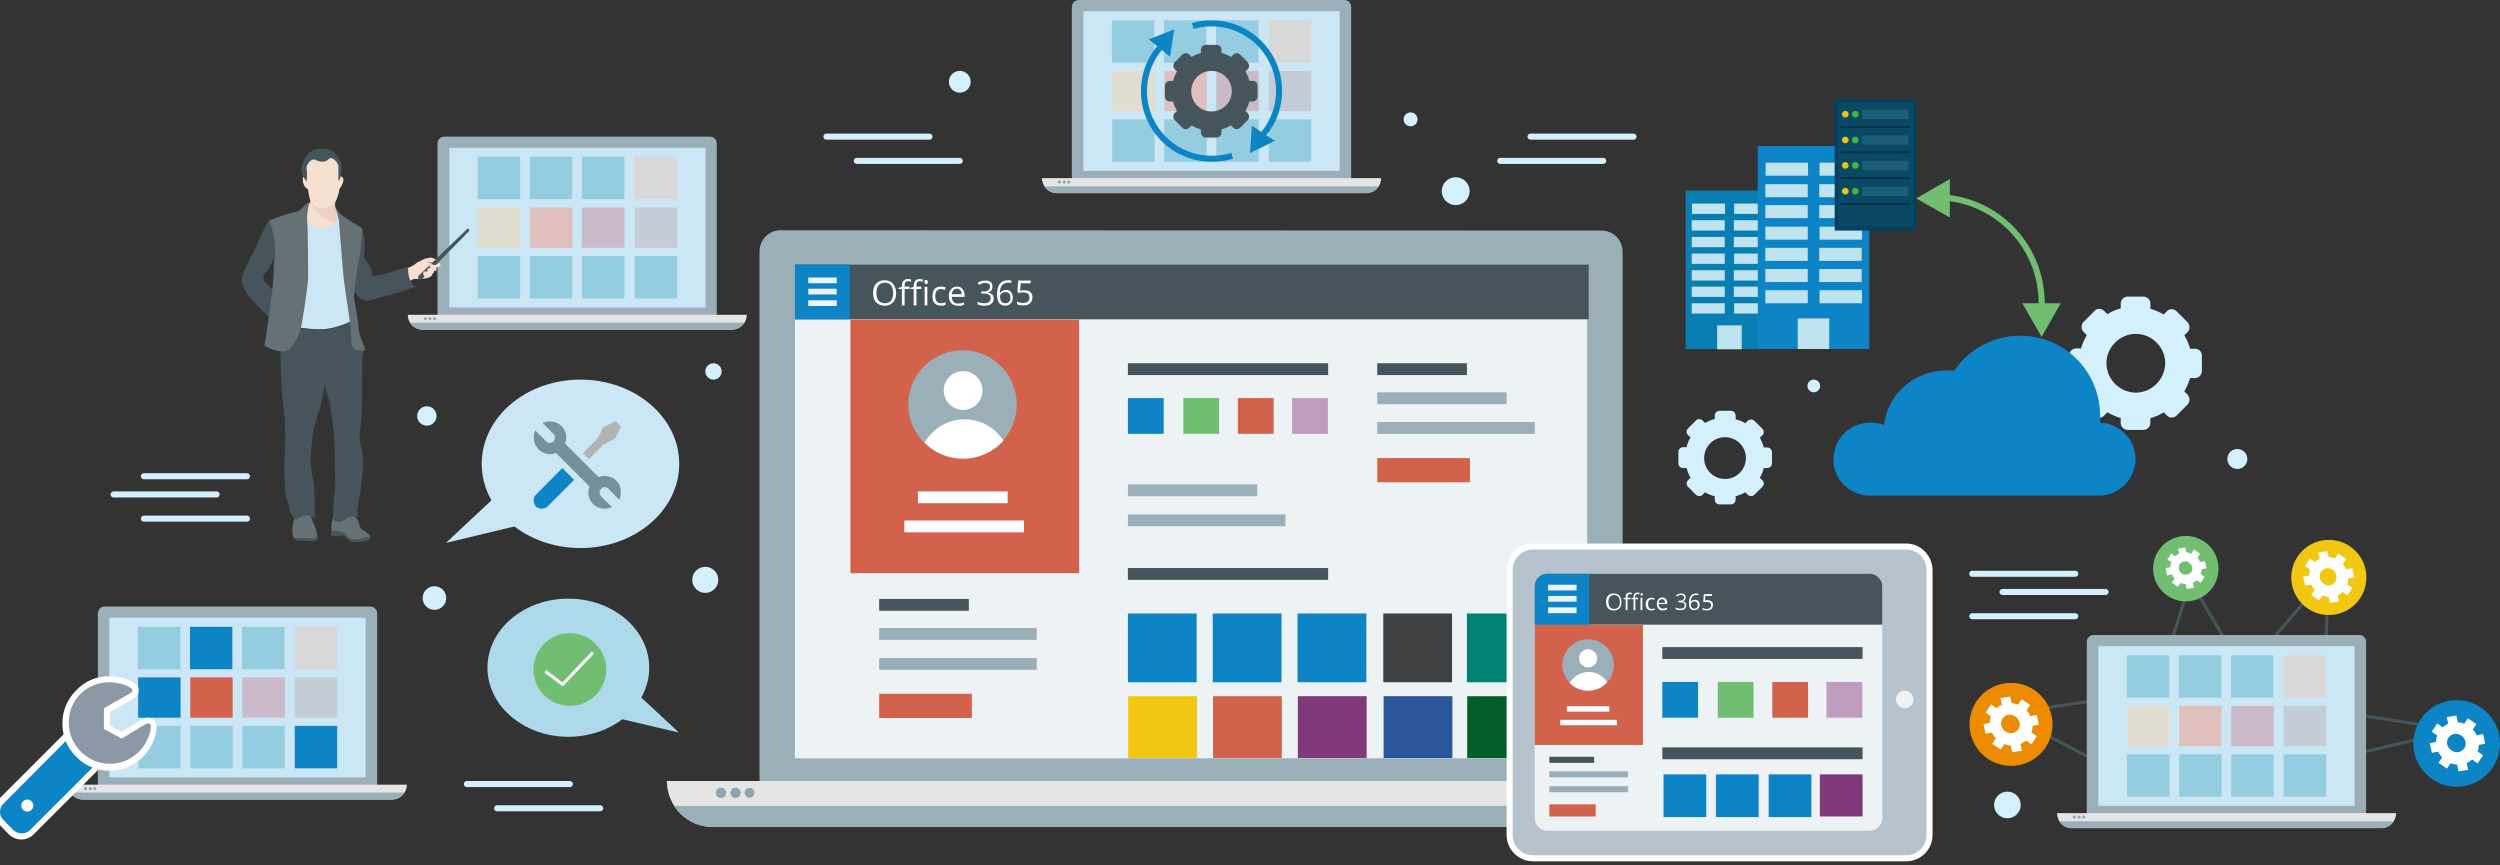 <?xml version="1.0" encoding="utf-8"?>
<!-- Generator: Adobe Illustrator 19.1.1, SVG Export Plug-In . SVG Version: 6.00 Build 0)  -->
<svg version="1.1" id="Layer_1" xmlns="http://www.w3.org/2000/svg" xmlns:xlink="http://www.w3.org/1999/xlink" x="0px" y="0px"
	 viewBox="325 -2.2 825.2 285.6" style="enable-background:new 325 -2.2 825.2 285.6;" xml:space="preserve">
<rect x="325" y="-2.2" width="825.2" height="285.6" fill="#333333" stroke="none"/>
<style type="text/css">
	.st0{fill:#D4F0FC;}
	.st1{fill:#9AAFB7;}
	.st2{fill:#E5E5E5;}
	.st3{fill:#90A4AE;}
	.st4{fill:#CBE6F5;}
	.st5{fill:#94CDE0;}
	.st6{fill:#D8D8D8;}
	.st7{fill:#E2DECF;}
	.st8{fill:#E0C0BD;}
	.st9{fill:#C9B9C9;}
	.st10{fill:#C4CDD6;}
	.st11{display:none;}
	.st12{display:inline;fill:#D14724;}
	.st13{fill:#EDF2F4;}
	.st14{fill:#45555B;}
	.st15{fill:#0C84C6;}
	.st16{fill:#FFFFFF;}
	.st17{fill:#D3624C;}
	.st18{fill:#71BE72;}
	.st19{fill:#BF9CBD;}
	.st20{fill:#008272;}
	.st21{fill:#404142;}
	.st22{fill:#F2C712;}
	.st23{fill:#035E2B;}
	.st24{fill:#80397B;}
	.st25{fill:#2B569A;}
	.st26{clip-path:url(#SVGID_2_);fill:#FFFFFF;}
	.st27{fill:#B6C3CC;}
	.st28{clip-path:url(#SVGID_4_);fill:#45555B;}
	.st29{clip-path:url(#SVGID_4_);}
	.st30{clip-path:url(#SVGID_6_);fill:#FFFFFF;}
	.st31{fill:none;stroke:#D4F0FC;stroke-width:2;stroke-linecap:round;stroke-linejoin:round;stroke-miterlimit:10;}
	.st32{fill:none;stroke:#45555B;stroke-miterlimit:10;}
	.st33{fill:#ED8B00;}
	.st34{fill:#8B98A5;}
	.st35{fill:#087EB2;}
	.st36{fill:#BFE3EF;}
	.st37{fill:#023F61;}
	.st38{fill:#0B4863;}
	.st39{fill:#1C5E75;}
	.st40{fill:#E9C31A;}
	.st41{fill:#3ABA3A;}
	.st42{fill:#023247;}
	.st43{fill:none;stroke:#71BE72;stroke-width:2;stroke-miterlimit:10;}
	.st44{fill:#F7E0D0;}
	.st45{fill:#EAD1C1;}
	.st46{fill:#657175;}
	.st47{fill:none;stroke:#0C84C6;stroke-width:2;stroke-miterlimit:10;}
	.st48{fill:#B3B3B3;}
	.st49{fill:#78909C;}
	.st50{fill:#ADD9EA;}
	.st51{fill:none;stroke:#FFFFFF;stroke-miterlimit:10;}
</style>
<path class="st0" d="M1049.5,112.9h-1.6c-0.4-1.5-1-3-1.9-4.4l1.1-1.1c0.4-0.4,0.6-1,0.6-1.6c0-0.6-0.2-1.1-0.6-1.6l-3.7-3.7
	c-0.8-0.8-2.3-0.9-3.1,0l-1.1,1.1c-1.4-0.8-2.8-1.4-4.4-1.9V98c0-1.2-1-2.3-2.3-2.3h-5.2c-1.2,0-2.3,1-2.3,2.3v1.6
	c-1.5,0.4-3,1-4.4,1.9l-1.1-1.1c-0.9-0.9-2.3-0.9-3.1,0l-3.7,3.7c-0.4,0.4-0.6,1-0.6,1.6c0,0.6,0.2,1.1,0.6,1.6l1.1,1.1
	c-0.8,1.4-1.4,2.8-1.9,4.4h-1.6c-1.2,0-2.3,1-2.3,2.3v5.2c0,1.2,1,2.3,2.3,2.3h1.6c0.4,1.5,1,3,1.9,4.4l-1.1,1.1
	c-0.4,0.4-0.6,1-0.6,1.6c0,0.6,0.2,1.1,0.6,1.6l3.7,3.7c0.8,0.9,2.3,0.9,3.1,0l1.1-1.1c1.4,0.8,2.8,1.4,4.4,1.9v1.6
	c0,1.2,1,2.3,2.3,2.3h5.2c1.2,0,2.3-1,2.3-2.3v-1.6c1.5-0.4,3-1,4.4-1.9l1.1,1.1c0.9,0.9,2.3,0.8,3.1,0l3.7-3.7
	c0.4-0.4,0.6-1,0.6-1.6c0-0.6-0.2-1.1-0.6-1.6l-1.1-1.1c0.8-1.4,1.4-2.8,1.9-4.4h1.6c1.2,0,2.3-1,2.3-2.3v-5.2
	C1051.7,113.8,1050.8,112.9,1049.5,112.9z M1030,127.4c-5.3,0-9.7-4.4-9.7-9.7c0-5.3,4.4-9.7,9.7-9.7s9.7,4.4,9.7,9.7
	C1039.6,123,1035.3,127.4,1030,127.4z"/>
<path class="st0" d="M908.3,145.5h-1.1c-0.3-1.1-0.7-2.1-1.3-3.2l0.8-0.8c0.3-0.3,0.5-0.7,0.5-1.1c0-0.4-0.2-0.8-0.5-1.1l-2.6-2.6
	c-0.6-0.6-1.7-0.6-2.2,0l-0.8,0.8c-1-0.6-2-1-3.2-1.3V135c0-0.9-0.7-1.6-1.6-1.6h-3.7c-0.9,0-1.6,0.7-1.6,1.6v1.1
	c-1.1,0.3-2.1,0.7-3.2,1.3l-0.8-0.8c-0.6-0.6-1.7-0.6-2.2,0l-2.6,2.6c-0.3,0.3-0.5,0.7-0.5,1.1c0,0.4,0.2,0.8,0.5,1.1l0.8,0.8
	c-0.6,1-1,2-1.3,3.2h-1.1c-0.9,0-1.6,0.7-1.6,1.6v3.7c0,0.9,0.7,1.6,1.6,1.6h1.1c0.3,1.1,0.7,2.1,1.3,3.2l-0.8,0.8
	c-0.3,0.3-0.5,0.7-0.5,1.1c0,0.4,0.2,0.8,0.5,1.1l2.6,2.6c0.6,0.6,1.7,0.6,2.2,0l0.8-0.8c1,0.6,2,1,3.2,1.3v1.1
	c0,0.9,0.7,1.6,1.6,1.6h3.7c0.9,0,1.6-0.7,1.6-1.6v-1.1c1.1-0.3,2.1-0.7,3.2-1.3l0.8,0.8c0.6,0.6,1.7,0.6,2.2,0l2.6-2.6
	c0.3-0.3,0.5-0.7,0.5-1.1c0-0.4-0.2-0.8-0.5-1.1l-0.8-0.8c0.6-1,1-2,1.3-3.2h1.1c0.9,0,1.6-0.7,1.6-1.6v-3.7
	C909.9,146.2,909.2,145.5,908.3,145.5z M894.4,155.9c-3.8,0-6.9-3.1-6.9-6.9c0-3.8,3.1-6.9,6.9-6.9s6.9,3.1,6.9,6.9
	C901.3,152.8,898.2,155.9,894.4,155.9z"/>
<g>
	<g>
		<g>
			<g>
				<g id="_Group_6_4_">
					<path id="_Path_4_4_" class="st1" d="M471.7,42.9c-1.3,0-2.3,1-2.3,2.3l0,0l0,0v56.5c0,1.3,1,2.3,2.3,2.3l0,0h87.6
						c1.3,0,2.3-1,2.3-2.3l0,0V45.2c0-1.3-1-2.3-2.3-2.3l0,0L471.7,42.9L471.7,42.9z"/>
					<path id="_Path_5_4_" class="st2" d="M464.5,106.6h102.1c2.7,0,4.9-2.2,4.9-4.9H459.6C459.6,104.4,461.7,106.6,464.5,106.6z"/>
					<path id="_Path_6_4_" class="st1" d="M460.4,104.3c0.9,1.4,2.4,2.3,4.1,2.3h102.1c1.7,0,3.2-0.8,4.1-2.3H460.4z"/>
					<circle id="_Path_7_4_" class="st3" cx="468.4" cy="103" r="0.5"/>
					<circle id="_Path_8_4_" class="st3" cx="466.9" cy="103" r="0.5"/>
					<circle id="_Path_9_4_" class="st3" cx="465.4" cy="103" r="0.5"/>
				</g>
				<g id="_Group_2-2_4_">
					<rect x="473.3" y="46.6" class="st4" width="84.6" height="52.7"/>
				</g>
			</g>
		</g>
	</g>
	<rect x="482.7" y="49.5" class="st5" width="14" height="14"/>
	<rect x="499.9" y="49.5" class="st5" width="14" height="14"/>
	<rect x="517.1" y="49.5" class="st5" width="14" height="14"/>
	<rect x="534.4" y="49.5" class="st6" width="14" height="14"/>
	<rect x="482.7" y="66.3" class="st7" width="14" height="13.3"/>
	<rect x="499.9" y="66.3" class="st8" width="14" height="13.3"/>
	<rect x="517.1" y="66.3" class="st9" width="14" height="13.3"/>
	<rect x="534.5" y="66.3" class="st10" width="14" height="13.3"/>
	<g class="st11">
		<path class="st12" d="M489.8,73.7c0,1.7-0.4,3.1-1.3,4.1s-2.1,1.5-3.6,1.5c-1.6,0-2.8-0.5-3.7-1.5s-1.3-2.3-1.3-4.1
			c0-1.8,0.4-3.1,1.3-4.1c0.9-1,2.1-1.4,3.7-1.4c1.5,0,2.8,0.5,3.6,1.5S489.8,72,489.8,73.7z M481.3,73.7c0,1.5,0.3,2.6,0.9,3.3
			c0.6,0.8,1.5,1.1,2.7,1.1c1.2,0,2.1-0.4,2.7-1.1c0.6-0.8,0.9-1.9,0.9-3.3c0-1.4-0.3-2.5-0.9-3.3s-1.5-1.1-2.7-1.1
			c-1.2,0-2.1,0.4-2.7,1.1C481.6,71.2,481.3,72.3,481.3,73.7z"/>
		<path class="st12" d="M495.7,72h-2.1v7.1h-1.2V72H491v-0.6l1.4-0.4v-0.4c0-2,0.9-3,2.6-3c0.4,0,0.9,0.1,1.5,0.3l-0.3,1
			c-0.5-0.2-0.9-0.2-1.2-0.2c-0.5,0-0.8,0.2-1,0.5c-0.2,0.3-0.3,0.8-0.3,1.5V71h2.1V72z M500.8,72h-2.1v7.1h-1.2V72H496v-0.6
			l1.4-0.4v-0.4c0-2,0.9-3,2.6-3c0.4,0,0.9,0.1,1.5,0.3l-0.3,1c-0.5-0.2-0.9-0.2-1.2-0.2c-0.5,0-0.8,0.2-1,0.5
			c-0.2,0.3-0.3,0.8-0.3,1.5V71h2.1V72z M502.2,68.8c0-0.3,0.1-0.5,0.2-0.6c0.1-0.1,0.3-0.2,0.5-0.2c0.2,0,0.4,0.1,0.5,0.2
			c0.1,0.1,0.2,0.3,0.2,0.6c0,0.3-0.1,0.5-0.2,0.6c-0.1,0.1-0.3,0.2-0.5,0.2c-0.2,0-0.4-0.1-0.5-0.2
			C502.2,69.3,502.2,69.1,502.2,68.8z M503.5,79.1h-1.2V71h1.2V79.1z"/>
		<path class="st12" d="M509.3,79.2c-1.2,0-2.1-0.4-2.7-1.1c-0.6-0.7-1-1.7-1-3.1c0-1.3,0.3-2.4,1-3.1s1.6-1.1,2.8-1.1
			c0.4,0,0.8,0,1.2,0.1c0.4,0.1,0.7,0.2,0.9,0.3l-0.4,1c-0.3-0.1-0.6-0.2-0.9-0.3c-0.3-0.1-0.6-0.1-0.8-0.1c-1.6,0-2.5,1-2.5,3.1
			c0,1,0.2,1.8,0.6,2.3c0.4,0.5,1,0.8,1.8,0.8c0.7,0,1.4-0.1,2.1-0.4v1.1C510.8,79.1,510.1,79.2,509.3,79.2z"/>
		<path class="st12" d="M516.7,79.2c-1.2,0-2.1-0.4-2.8-1.1c-0.7-0.7-1-1.7-1-3c0-1.3,0.3-2.3,1-3.1c0.6-0.8,1.5-1.1,2.6-1.1
			c1,0,1.8,0.3,2.4,1c0.6,0.7,0.9,1.5,0.9,2.6v0.8h-5.6c0,0.9,0.3,1.7,0.7,2.2c0.5,0.5,1.1,0.7,1.9,0.7c0.9,0,1.7-0.2,2.6-0.5v1.1
			c-0.4,0.2-0.8,0.3-1.2,0.4C517.7,79.2,517.2,79.2,516.7,79.2z M516.4,71.9c-0.6,0-1.2,0.2-1.5,0.6c-0.4,0.4-0.6,1-0.7,1.8h4.2
			c0-0.8-0.2-1.4-0.5-1.8S517,71.9,516.4,71.9z"/>
		<path class="st12" d="M531.8,70.9c0,0.7-0.2,1.2-0.6,1.7c-0.4,0.4-0.9,0.7-1.6,0.9v0.1c0.9,0.1,1.5,0.4,1.9,0.8
			c0.4,0.4,0.6,1,0.6,1.7c0,1-0.4,1.8-1.1,2.4c-0.7,0.6-1.7,0.8-3,0.8c-0.6,0-1.1,0-1.6-0.1c-0.5-0.1-0.9-0.2-1.4-0.5v-1.2
			c0.5,0.2,1,0.4,1.5,0.5s1,0.2,1.5,0.2c1.9,0,2.8-0.7,2.8-2.2c0-1.3-1-2-3.1-2h-1.1V73h1.1c0.8,0,1.5-0.2,2-0.6
			c0.5-0.4,0.7-0.9,0.7-1.5c0-0.5-0.2-0.9-0.5-1.2c-0.4-0.3-0.9-0.4-1.5-0.4c-0.5,0-0.9,0.1-1.3,0.2c-0.4,0.1-0.9,0.4-1.4,0.7
			l-0.6-0.8c0.4-0.3,1-0.6,1.5-0.8c0.6-0.2,1.2-0.3,1.8-0.3c1,0,1.9,0.2,2.4,0.7C531.5,69.4,531.8,70,531.8,70.9z"/>
		<path class="st12" d="M533.8,74.5c0-2.1,0.4-3.7,1.2-4.7c0.8-1,2-1.6,3.6-1.6c0.6,0,1,0,1.3,0.1v1.1c-0.4-0.1-0.8-0.2-1.3-0.2
			c-1.2,0-2,0.4-2.6,1.1c-0.6,0.7-0.9,1.8-1,3.4h0.1c0.5-0.8,1.4-1.3,2.6-1.3c1,0,1.7,0.3,2.3,0.9c0.6,0.6,0.8,1.4,0.8,2.4
			c0,1.1-0.3,2-0.9,2.6c-0.6,0.6-1.4,1-2.5,1c-1.1,0-2-0.4-2.6-1.3C534.2,77.1,533.8,76,533.8,74.5z M537.4,78.2
			c0.7,0,1.2-0.2,1.6-0.7c0.4-0.4,0.6-1.1,0.6-1.9c0-0.7-0.2-1.3-0.5-1.7c-0.4-0.4-0.9-0.6-1.6-0.6c-0.4,0-0.8,0.1-1.2,0.3
			c-0.4,0.2-0.7,0.4-0.9,0.8c-0.2,0.3-0.3,0.7-0.3,1c0,0.5,0.1,1,0.3,1.4c0.2,0.4,0.5,0.8,0.8,1C536.6,78.1,537,78.2,537.4,78.2z"/>
		<path class="st12" d="M545.7,72.5c1.1,0,2,0.3,2.7,0.8c0.7,0.6,1,1.3,1,2.3c0,1.1-0.4,2-1.1,2.6c-0.7,0.6-1.7,0.9-2.9,0.9
			c-1.2,0-2.1-0.2-2.8-0.6v-1.2c0.3,0.2,0.8,0.4,1.3,0.5c0.5,0.1,1,0.2,1.5,0.2c0.9,0,1.5-0.2,2-0.6c0.5-0.4,0.7-1,0.7-1.8
			c0-1.5-0.9-2.3-2.8-2.3c-0.5,0-1.1,0.1-1.9,0.2l-0.6-0.4l0.4-5h5.4v1.1h-4.3l-0.3,3.2C544.6,72.6,545.1,72.5,545.7,72.5z"/>
	</g>
	<rect x="482.7" y="82.3" class="st5" width="14" height="14"/>
	<rect x="499.9" y="82.3" class="st5" width="14" height="14"/>
	<rect x="517.1" y="82.3" class="st5" width="14" height="14"/>
	<rect x="534.5" y="82.3" class="st5" width="14" height="14"/>
</g>
<g>
	<g>
		<g>
			<g>
				<g id="_Group_6_1_">
					<path id="_Path_4_1_" class="st1" d="M582.7,73.8c-3.9,0-7,3.1-7,7l0,0l0,0v174.8c0,3.9,3.1,7.1,7,7.1l0,0h270.9
						c3.9,0,7-3.1,7-7l0,0V80.9c0-3.9-3.1-7-7-7l0,0L582.7,73.8L582.7,73.8z"/>
					<path id="_Path_5_1_" class="st2" d="M560.2,270.7h315.9c8.3,0,15-6.7,15.1-15.1H545.1C545.2,264,551.8,270.7,560.2,270.7z"/>
					<path id="_Path_6_1_" class="st1" d="M547.5,263.8c2.8,4.3,7.5,7,12.7,7h315.9c5.2,0.1,10-2.6,12.7-7H547.5z"/>
					<circle id="_Path_7_1_" class="st3" cx="572.4" cy="259.5" r="1.6"/>
					<circle id="_Path_8_1_" class="st3" cx="567.8" cy="259.5" r="1.7"/>
					<circle id="_Path_9_1_" class="st3" cx="563" cy="259.5" r="1.7"/>
				</g>
				<g id="_Group_2-2_1_">
					<rect x="587.4" y="85.1" class="st13" width="261.5" height="163"/>
				</g>
			</g>
		</g>
	</g>
	<rect x="587.4" y="85.1" class="st14" width="262" height="18.1"/>
	<g>
		<rect x="587.4" y="85.1" class="st15" width="18.1" height="18.1"/>
		<rect x="591.8" y="89.4" class="st13" width="9.4" height="1.9"/>
		<rect x="591.8" y="93.1" class="st13" width="9.4" height="1.9"/>
		<rect x="591.8" y="96.9" class="st13" width="9.4" height="1.9"/>
	</g>
	<g>
		<path class="st16" d="M620.8,94.5c0,1.3-0.3,2.3-1,3.1c-0.7,0.7-1.6,1.1-2.8,1.1c-1.2,0-2.1-0.4-2.8-1.1c-0.7-0.7-1-1.8-1-3.1
			c0-1.3,0.3-2.4,1-3.1c0.7-0.7,1.6-1.1,2.8-1.1c1.2,0,2.1,0.4,2.7,1.1S620.8,93.2,620.8,94.5z M614.3,94.5c0,1.1,0.2,1.9,0.7,2.5
			c0.5,0.6,1.2,0.9,2.1,0.9c0.9,0,1.6-0.3,2-0.9c0.5-0.6,0.7-1.4,0.7-2.5c0-1.1-0.2-1.9-0.7-2.5c-0.5-0.6-1.1-0.9-2-0.9
			c-0.9,0-1.6,0.3-2.1,0.9C614.5,92.6,614.3,93.4,614.3,94.5z"/>
		<path class="st16" d="M625.2,93.2h-1.6v5.4h-0.9v-5.4h-1.1v-0.4l1.1-0.3v-0.3c0-1.5,0.7-2.3,2-2.3c0.3,0,0.7,0.1,1.1,0.2l-0.2,0.7
			c-0.4-0.1-0.7-0.2-0.9-0.2c-0.3,0-0.6,0.1-0.8,0.3c-0.2,0.2-0.3,0.6-0.3,1.1v0.4h1.6V93.2z M629.1,93.2h-1.6v5.4h-0.9v-5.4h-1.1
			v-0.4l1.1-0.3v-0.3c0-1.5,0.7-2.3,2-2.3c0.3,0,0.7,0.1,1.1,0.2l-0.2,0.7c-0.4-0.1-0.7-0.2-0.9-0.2c-0.3,0-0.6,0.1-0.8,0.3
			c-0.2,0.2-0.3,0.6-0.3,1.1v0.4h1.6V93.2z M630.1,90.8c0-0.2,0.1-0.4,0.2-0.5c0.1-0.1,0.2-0.1,0.4-0.1c0.1,0,0.3,0.1,0.4,0.2
			c0.1,0.1,0.2,0.3,0.2,0.5c0,0.2-0.1,0.4-0.2,0.5c-0.1,0.1-0.2,0.2-0.4,0.2c-0.2,0-0.3-0.1-0.4-0.2C630.2,91.2,630.1,91,630.1,90.8
			z M631.1,98.6h-0.9v-6.1h0.9V98.6z"/>
		<path class="st16" d="M635.6,98.7c-0.9,0-1.6-0.3-2.1-0.8c-0.5-0.5-0.7-1.3-0.7-2.3c0-1,0.2-1.8,0.7-2.4s1.2-0.8,2.1-0.8
			c0.3,0,0.6,0,0.9,0.1c0.3,0.1,0.5,0.1,0.7,0.2l-0.3,0.8c-0.2-0.1-0.4-0.1-0.7-0.2c-0.2-0.1-0.5-0.1-0.6-0.1
			c-1.2,0-1.9,0.8-1.9,2.4c0,0.8,0.2,1.3,0.5,1.7s0.8,0.6,1.3,0.6c0.5,0,1-0.1,1.6-0.3v0.8C636.7,98.6,636.2,98.7,635.6,98.7z"/>
		<path class="st16" d="M641.1,98.7c-0.9,0-1.6-0.3-2.1-0.8c-0.5-0.6-0.8-1.3-0.8-2.3c0-1,0.2-1.8,0.7-2.3c0.5-0.6,1.1-0.9,2-0.9
			c0.8,0,1.4,0.3,1.8,0.8c0.4,0.5,0.7,1.2,0.7,2v0.6h-4.2c0,0.7,0.2,1.3,0.5,1.6c0.3,0.4,0.8,0.6,1.5,0.6c0.7,0,1.3-0.1,2-0.4v0.8
			c-0.3,0.1-0.6,0.2-0.9,0.3S641.5,98.7,641.1,98.7z M640.9,93.1c-0.5,0-0.9,0.2-1.2,0.5s-0.5,0.8-0.5,1.3h3.2c0-0.6-0.1-1-0.4-1.3
			C641.7,93.3,641.4,93.1,640.9,93.1z"/>
		<path class="st16" d="M652.6,92.4c0,0.5-0.1,0.9-0.4,1.3c-0.3,0.3-0.7,0.6-1.2,0.7v0c0.7,0.1,1.1,0.3,1.5,0.6
			c0.3,0.3,0.5,0.8,0.5,1.3c0,0.8-0.3,1.4-0.8,1.8c-0.5,0.4-1.3,0.6-2.3,0.6c-0.4,0-0.8,0-1.2-0.1s-0.7-0.2-1-0.3v-0.9
			c0.4,0.2,0.7,0.3,1.1,0.4c0.4,0.1,0.8,0.1,1.1,0.1c1.4,0,2.1-0.6,2.1-1.7c0-1-0.8-1.5-2.3-1.5h-0.8V94h0.8c0.6,0,1.1-0.1,1.5-0.4
			c0.4-0.3,0.6-0.7,0.6-1.2c0-0.4-0.1-0.7-0.4-0.9c-0.3-0.2-0.6-0.3-1.1-0.3c-0.4,0-0.7,0-1,0.1c-0.3,0.1-0.7,0.3-1.1,0.5l-0.5-0.6
			c0.3-0.3,0.7-0.5,1.2-0.6c0.4-0.2,0.9-0.2,1.4-0.2c0.8,0,1.4,0.2,1.8,0.5C652.3,91.2,652.6,91.7,652.6,92.4z"/>
		<path class="st16" d="M654.1,95.1c0-1.6,0.3-2.8,0.9-3.6c0.6-0.8,1.5-1.2,2.8-1.2c0.4,0,0.8,0,1,0.1v0.8c-0.3-0.1-0.6-0.1-1-0.1
			c-0.9,0-1.5,0.3-2,0.8c-0.5,0.5-0.7,1.4-0.8,2.6h0.1c0.4-0.6,1.1-1,1.9-1c0.7,0,1.3,0.2,1.7,0.7s0.6,1,0.6,1.8
			c0,0.8-0.2,1.5-0.7,2c-0.5,0.5-1.1,0.7-1.9,0.7c-0.8,0-1.5-0.3-2-1C654.4,97.1,654.1,96.2,654.1,95.1z M656.9,97.9
			c0.5,0,0.9-0.2,1.2-0.5c0.3-0.3,0.4-0.8,0.4-1.4c0-0.5-0.1-1-0.4-1.3c-0.3-0.3-0.7-0.5-1.2-0.5c-0.3,0-0.6,0.1-0.9,0.2
			c-0.3,0.1-0.5,0.3-0.7,0.6c-0.2,0.2-0.2,0.5-0.2,0.8c0,0.4,0.1,0.7,0.2,1.1c0.1,0.3,0.4,0.6,0.6,0.8
			C656.2,97.8,656.5,97.9,656.9,97.9z"/>
		<path class="st16" d="M663.1,93.6c0.9,0,1.5,0.2,2,0.6s0.7,1,0.7,1.7c0,0.8-0.3,1.5-0.8,2c-0.5,0.5-1.3,0.7-2.2,0.7
			c-0.9,0-1.6-0.1-2.1-0.4v-0.9c0.3,0.2,0.6,0.3,1,0.4c0.4,0.1,0.8,0.1,1.1,0.1c0.7,0,1.2-0.2,1.5-0.5c0.4-0.3,0.5-0.8,0.5-1.3
			c0-1.1-0.7-1.7-2.1-1.7c-0.4,0-0.8,0.1-1.4,0.2l-0.5-0.3l0.3-3.8h4.1v0.9h-3.3l-0.2,2.4C662.3,93.7,662.7,93.6,663.1,93.6z"/>
	</g>
	<rect x="605.7" y="103.3" class="st17" width="75.5" height="83.7"/>
	<rect x="623.5" y="169.6" class="st16" width="39.5" height="3.9"/>
	<rect x="628" y="160" class="st16" width="29.6" height="3.9"/>
	<rect x="615.2" y="205.1" class="st1" width="52" height="3.9"/>
	<rect x="615.2" y="195.5" class="st14" width="29.6" height="3.9"/>
	<rect x="615.2" y="215" class="st1" width="52" height="3.9"/>
	<rect x="615.2" y="226.8" class="st17" width="30.6" height="8"/>
	<rect x="697.3" y="185.3" class="st14" width="66.1" height="3.9"/>
	<rect x="697.3" y="117.7" class="st14" width="66.1" height="3.9"/>
	<rect x="779.6" y="127.3" class="st1" width="42.7" height="3.9"/>
	<rect x="779.6" y="117.7" class="st14" width="29.6" height="3.9"/>
	<rect x="779.6" y="137.1" class="st1" width="52" height="3.9"/>
	<rect x="779.6" y="149" class="st17" width="30.6" height="8"/>
	<rect x="697.3" y="129.2" class="st15" width="11.8" height="11.8"/>
	<rect x="715.6" y="129.2" class="st18" width="11.8" height="11.8"/>
	<rect x="733.6" y="129.2" class="st17" width="11.8" height="11.8"/>
	<rect x="751.5" y="129.2" class="st19" width="11.8" height="11.8"/>
	<rect x="697.3" y="157.7" class="st1" width="42.7" height="3.9"/>
	<rect x="697.3" y="167.6" class="st1" width="52" height="3.9"/>
	<rect x="697.3" y="200.3" class="st15" width="22.7" height="22.7"/>
	<rect x="725.3" y="200.3" class="st15" width="22.7" height="22.7"/>
	<rect x="809.2" y="200.3" class="st20" width="22.7" height="22.7"/>
	<rect x="753.3" y="200.3" class="st15" width="22.7" height="22.7"/>
	<rect x="781.6" y="200.3" class="st21" width="22.7" height="22.7"/>
	<rect x="697.4" y="227.6" class="st22" width="22.7" height="20.4"/>
	<rect x="725.4" y="227.6" class="st17" width="22.7" height="20.4"/>
	<rect x="809.3" y="227.6" class="st23" width="22.7" height="20.4"/>
	<rect x="753.4" y="227.6" class="st24" width="22.7" height="20.4"/>
	<rect x="781.7" y="227.6" class="st25" width="22.7" height="20.4"/>
	<g>
		<circle class="st1" cx="642.7" cy="131.3" r="17.9"/>
		<g>
			<circle class="st16" cx="642.9" cy="126.7" r="6.4"/>
			<g>
				<g>
					<defs>
						<circle id="SVGID_1_" cx="642.9" cy="131.3" r="17.9"/>
					</defs>
					<clipPath id="SVGID_2_">
						<use xlink:href="#SVGID_1_"  style="overflow:visible;"/>
					</clipPath>
					<circle class="st26" cx="643.4" cy="151.4" r="15.2"/>
				</g>
			</g>
		</g>
	</g>
</g>
<g>
	<g>
		<path class="st27" d="M831,281c-4.2,0-7.7-3.4-7.7-7.7v-87.4c0-4.2,3.4-7.7,7.7-7.7h123.2c4.2,0,7.7,3.4,7.7,7.7v87.5
			c0,4.2-3.4,7.7-7.7,7.7H831V281z"/>
		<path class="st16" d="M954.2,179.2c3.7,0,6.7,3,6.7,6.7v87.5c0,3.7-3,6.7-6.7,6.7H831c-3.7,0-6.7-3-6.7-6.7v-87.5
			c0-3.7,3-6.7,6.7-6.7H954.2 M954.2,177.2H831c-4.8,0-8.7,3.9-8.7,8.7v87.5c0,4.8,3.9,8.7,8.7,8.7h123.2c4.8,0,8.7-3.9,8.7-8.7
			v-87.5C962.8,181.1,958.9,177.2,954.2,177.2L954.2,177.2z"/>
	</g>
	<g>
		<defs>
			<path id="SVGID_3_" d="M942.2,272H835.7c-2.2,0-4.1-1.8-4.1-4.1v-76.6c0-2.2,1.8-4.1,4.1-4.1h106.5c2.2,0,4.1,1.8,4.1,4.1v76.6
				C946.3,270.1,944.5,272,942.2,272z"/>
		</defs>
		<use xlink:href="#SVGID_3_"  style="overflow:visible;fill:#EDF2F4;"/>
		<clipPath id="SVGID_4_">
			<use xlink:href="#SVGID_3_"  style="overflow:visible;"/>
		</clipPath>
		<rect x="826.3" y="184.3" class="st28" width="122" height="19.7"/>
		<g class="st29">
			<rect x="831.6" y="186.4" class="st15" width="18" height="17.6"/>
			<rect x="836" y="190.8" class="st13" width="9.4" height="1.9"/>
			<rect x="836" y="194.5" class="st13" width="9.4" height="1.9"/>
			<rect x="836" y="198.3" class="st13" width="9.4" height="1.9"/>
		</g>
	</g>
	<circle class="st13" cx="953.7" cy="228.7" r="2.9"/>
	<g>
		<path class="st16" d="M860.2,196.5c0,0.9-0.2,1.6-0.7,2.1c-0.4,0.5-1.1,0.7-1.8,0.7c-0.8,0-1.4-0.2-1.9-0.7
			c-0.4-0.5-0.7-1.2-0.7-2.1c0-0.9,0.2-1.6,0.7-2.1c0.4-0.5,1.1-0.7,1.9-0.7c0.8,0,1.4,0.2,1.8,0.7S860.2,195.6,860.2,196.5z
			 M855.9,196.5c0,0.7,0.2,1.3,0.5,1.7c0.3,0.4,0.8,0.6,1.4,0.6c0.6,0,1.1-0.2,1.4-0.6s0.5-0.9,0.5-1.7c0-0.7-0.2-1.3-0.5-1.7
			c-0.3-0.4-0.8-0.6-1.4-0.6c-0.6,0-1.1,0.2-1.4,0.6C856.1,195.2,855.9,195.7,855.9,196.5z"/>
		<path class="st16" d="M863.2,195.6h-1v3.6h-0.6v-3.6h-0.7v-0.3l0.7-0.2v-0.2c0-1,0.4-1.5,1.3-1.5c0.2,0,0.5,0,0.8,0.1l-0.2,0.5
			c-0.2-0.1-0.4-0.1-0.6-0.1c-0.2,0-0.4,0.1-0.5,0.2c-0.1,0.2-0.2,0.4-0.2,0.7v0.3h1V195.6z M865.8,195.6h-1v3.6h-0.6v-3.6h-0.7
			v-0.3l0.7-0.2v-0.2c0-1,0.4-1.5,1.3-1.5c0.2,0,0.5,0,0.8,0.1L866,194c-0.2-0.1-0.4-0.1-0.6-0.1c-0.2,0-0.4,0.1-0.5,0.2
			c-0.1,0.2-0.2,0.4-0.2,0.7v0.3h1V195.6z M866.5,194c0-0.1,0-0.2,0.1-0.3s0.2-0.1,0.3-0.1c0.1,0,0.2,0,0.3,0.1
			c0.1,0.1,0.1,0.2,0.1,0.3c0,0.1,0,0.2-0.1,0.3c-0.1,0.1-0.2,0.1-0.3,0.1c-0.1,0-0.2,0-0.3-0.1C866.5,194.3,866.5,194.1,866.5,194z
			 M867.1,199.2h-0.6v-4.1h0.6V199.2z"/>
		<path class="st16" d="M870.1,199.3c-0.6,0-1-0.2-1.4-0.5c-0.3-0.4-0.5-0.9-0.5-1.5c0-0.7,0.2-1.2,0.5-1.6s0.8-0.6,1.4-0.6
			c0.2,0,0.4,0,0.6,0.1s0.3,0.1,0.5,0.1l-0.2,0.5c-0.1-0.1-0.3-0.1-0.4-0.1c-0.2,0-0.3-0.1-0.4-0.1c-0.8,0-1.2,0.5-1.2,1.6
			c0,0.5,0.1,0.9,0.3,1.2s0.5,0.4,0.9,0.4c0.3,0,0.7-0.1,1-0.2v0.5C870.8,199.2,870.5,199.3,870.1,199.3z"/>
		<path class="st16" d="M873.8,199.3c-0.6,0-1.1-0.2-1.4-0.6s-0.5-0.9-0.5-1.5c0-0.7,0.2-1.2,0.5-1.6c0.3-0.4,0.8-0.6,1.3-0.6
			c0.5,0,0.9,0.2,1.2,0.5c0.3,0.3,0.4,0.8,0.4,1.3v0.4h-2.8c0,0.5,0.1,0.8,0.4,1.1s0.6,0.4,1,0.4c0.4,0,0.9-0.1,1.3-0.3v0.6
			c-0.2,0.1-0.4,0.2-0.6,0.2C874.3,199.2,874.1,199.3,873.8,199.3z M873.6,195.6c-0.3,0-0.6,0.1-0.8,0.3c-0.2,0.2-0.3,0.5-0.3,0.9
			h2.1c0-0.4-0.1-0.7-0.3-0.9S874,195.6,873.6,195.6z"/>
		<path class="st16" d="M881.4,195c0,0.3-0.1,0.6-0.3,0.9c-0.2,0.2-0.5,0.4-0.8,0.4v0c0.4,0.1,0.8,0.2,1,0.4
			c0.2,0.2,0.3,0.5,0.3,0.9c0,0.5-0.2,0.9-0.5,1.2s-0.9,0.4-1.5,0.4c-0.3,0-0.6,0-0.8-0.1c-0.2,0-0.5-0.1-0.7-0.2v-0.6
			c0.2,0.1,0.5,0.2,0.8,0.3c0.3,0.1,0.5,0.1,0.8,0.1c0.9,0,1.4-0.4,1.4-1.1c0-0.7-0.5-1-1.6-1h-0.5v-0.5h0.5c0.4,0,0.8-0.1,1-0.3
			c0.2-0.2,0.4-0.4,0.4-0.8c0-0.3-0.1-0.5-0.3-0.6c-0.2-0.2-0.4-0.2-0.7-0.2c-0.2,0-0.5,0-0.7,0.1c-0.2,0.1-0.5,0.2-0.7,0.4
			l-0.3-0.4c0.2-0.2,0.5-0.3,0.8-0.4s0.6-0.2,0.9-0.2c0.5,0,0.9,0.1,1.2,0.4C881.3,194.3,881.4,194.6,881.4,195z"/>
		<path class="st16" d="M882.5,196.9c0-1.1,0.2-1.9,0.6-2.4c0.4-0.5,1-0.8,1.8-0.8c0.3,0,0.5,0,0.7,0.1v0.5
			c-0.2-0.1-0.4-0.1-0.7-0.1c-0.6,0-1,0.2-1.3,0.5c-0.3,0.4-0.5,0.9-0.5,1.7h0c0.3-0.4,0.7-0.6,1.3-0.6c0.5,0,0.9,0.1,1.2,0.4
			c0.3,0.3,0.4,0.7,0.4,1.2c0,0.6-0.2,1-0.5,1.3c-0.3,0.3-0.7,0.5-1.3,0.5c-0.6,0-1-0.2-1.3-0.6
			C882.6,198.2,882.5,197.6,882.5,196.9z M884.3,198.7c0.4,0,0.6-0.1,0.8-0.3c0.2-0.2,0.3-0.5,0.3-1c0-0.4-0.1-0.6-0.3-0.8
			c-0.2-0.2-0.5-0.3-0.8-0.3c-0.2,0-0.4,0-0.6,0.1c-0.2,0.1-0.3,0.2-0.4,0.4c-0.1,0.2-0.2,0.3-0.2,0.5c0,0.3,0,0.5,0.1,0.7
			c0.1,0.2,0.2,0.4,0.4,0.5C883.8,198.7,884.1,198.7,884.3,198.7z"/>
		<path class="st16" d="M888.5,195.9c0.6,0,1,0.1,1.4,0.4s0.5,0.7,0.5,1.2c0,0.6-0.2,1-0.5,1.3c-0.4,0.3-0.9,0.5-1.5,0.5
			c-0.6,0-1.1-0.1-1.4-0.3v-0.6c0.2,0.1,0.4,0.2,0.6,0.3c0.3,0.1,0.5,0.1,0.8,0.1c0.4,0,0.8-0.1,1-0.3s0.4-0.5,0.4-0.9
			c0-0.8-0.5-1.1-1.4-1.1c-0.2,0-0.6,0-0.9,0.1l-0.3-0.2l0.2-2.5h2.7v0.6h-2.2l-0.1,1.6C887.9,195.9,888.2,195.9,888.5,195.9z"/>
	</g>
	<rect x="831.6" y="204.1" class="st17" width="35.7" height="39.6"/>
	<rect x="840" y="235.4" class="st16" width="18.7" height="1.8"/>
	<rect x="842.2" y="230.9" class="st16" width="14" height="1.8"/>
	<g>
		<rect x="836.4" y="252.4" class="st1" width="26" height="2"/>
		<rect x="836.4" y="247.6" class="st14" width="14.8" height="2"/>
		<rect x="836.4" y="257.3" class="st1" width="26" height="2"/>
		<rect x="836.4" y="263.3" class="st17" width="15.3" height="4"/>
	</g>
	<rect x="873.7" y="211.4" class="st14" width="66.1" height="3.9"/>
	<rect x="873.7" y="222.9" class="st15" width="11.8" height="11.8"/>
	<rect x="892" y="222.9" class="st18" width="11.8" height="11.8"/>
	<rect x="910" y="222.9" class="st17" width="11.8" height="11.8"/>
	<rect x="927.9" y="222.9" class="st19" width="11.8" height="11.8"/>
	<g>
		<circle class="st1" cx="849.2" cy="217.3" r="8.5"/>
		<g>
			<circle class="st16" cx="849.2" cy="215.1" r="3"/>
			<g>
				<g>
					<defs>
						<circle id="SVGID_5_" cx="849.2" cy="217.3" r="8.5"/>
					</defs>
					<clipPath id="SVGID_6_">
						<use xlink:href="#SVGID_5_"  style="overflow:visible;"/>
					</clipPath>
					<circle class="st30" cx="849.4" cy="226.8" r="7.2"/>
				</g>
			</g>
		</g>
	</g>
	<g>
		<rect x="873.7" y="244.5" class="st14" width="66.1" height="3.9"/>
		<rect x="874.1" y="253.4" class="st15" width="14.1" height="14.1"/>
		<rect x="891.4" y="253.4" class="st15" width="14.1" height="14.1"/>
		<rect x="908.8" y="253.4" class="st15" width="14.1" height="14.1"/>
		<rect x="925.7" y="253.4" class="st24" width="14.1" height="13.9"/>
	</g>
</g>
<g>
	<line class="st31" x1="406.5" y1="155" x2="372.5" y2="155"/>
	<line class="st31" x1="396.5" y1="161" x2="362.5" y2="161"/>
	<line class="st31" x1="406.5" y1="169" x2="372.5" y2="169"/>
</g>
<g>
	<line class="st31" x1="1010" y1="187.2" x2="976" y2="187.2"/>
	<line class="st31" x1="1020" y1="193.2" x2="986" y2="193.2"/>
	<line class="st31" x1="1010" y1="201.2" x2="976" y2="201.2"/>
</g>
<circle class="st0" cx="557.8" cy="189.2" r="4.3"/>
<circle class="st0" cx="465.9" cy="135.1" r="3.2"/>
<circle class="st0" cx="1063.5" cy="149.3" r="3.3"/>
<g>
	<polyline class="st32" points="1064,221.5 1093.7,187.2 1092.2,221.6 	"/>
	<polyline class="st32" points="1025.6,253.5 987,233.4 1044.5,224.8 1135.9,238.8 1084,251 1048,189.5 1031.9,241.5 1081.7,223.2 
		1052.9,218.2 	"/>
	<circle class="st18" cx="1046.5" cy="185.5" r="10.8"/>
	<circle class="st15" cx="1135.9" cy="243.2" r="14.3"/>
	<circle class="st33" cx="988.8" cy="236.9" r="13.7"/>
	<circle class="st22" cx="1093.7" cy="188.4" r="12.4"/>
	<g>
		<g>
			<path class="st16" d="M991.9,243.4l0.5,2.2l-3.2,0.5l-0.5-2.2c-0.7-0.1-1.5-0.2-2.1-0.5l-1.2,1.8l-2.8-1.9l1.2-1.8
				c-0.4-0.4-0.7-0.7-0.9-1.2c-0.1-0.2-0.2-0.4-0.4-0.7l-2.1,0.4l-0.7-3.2l2.1-0.4c0-0.7,0.1-1.5,0.4-2.1l-1.8-1.3l1.8-2.7l1.8,1.3
				c0.5-0.5,1.1-0.9,1.8-1.2l-0.5-2.2l3.2-0.5l0.5,2.2c0.7,0.1,1.5,0.2,2.1,0.5l1.2-1.8l2.8,1.9l-1.2,1.8c0.4,0.4,0.7,0.7,0.9,1.2
				c0.1,0.2,0.2,0.4,0.4,0.7l2.1-0.4l0.7,3.2l-2.1,0.4c0,0.7-0.1,1.5-0.4,2.1l1.8,1.3l-1.8,2.7l-1.8-1.3
				C993.2,242.7,992.6,243.1,991.9,243.4z M987,239.2c1.4,1,3.3,0.7,4.2-0.7c0.7-1,0.6-2.3,0-3.2c-0.2-0.4-0.5-0.7-1-1
				c-1.4-1-3.3-0.7-4.2,0.7c-0.7,1-0.6,2.3,0,3.2C986.2,238.6,986.6,239,987,239.2"/>
		</g>
	</g>
	<g>
		<g>
			<path class="st16" d="M1139.2,249.7l0.5,2.2l-3.2,0.5l-0.5-2.2c-0.7-0.1-1.5-0.2-2.1-0.5l-1.2,1.8l-2.8-1.9l1.2-1.8
				c-0.4-0.4-0.7-0.7-0.9-1.2c-0.1-0.2-0.2-0.4-0.4-0.7l-2.1,0.4l-0.7-3.2l2.1-0.4c0-0.7,0.1-1.5,0.4-2.1l-1.8-1.3l1.8-2.7l1.8,1.3
				c0.5-0.5,1.1-0.9,1.8-1.2l-0.5-2.2l3.2-0.5l0.5,2.2c0.7,0.1,1.5,0.2,2.1,0.5l1.2-1.8l2.8,1.9l-1.2,1.8c0.4,0.4,0.7,0.7,0.9,1.2
				c0.1,0.2,0.2,0.4,0.4,0.7l2.1-0.4l0.7,3.2l-2.1,0.4c0,0.7-0.1,1.5-0.4,2.1l1.8,1.3l-1.8,2.7l-1.8-1.3
				C1140.4,249,1139.8,249.4,1139.2,249.7z M1134.2,245.5c1.4,1,3.3,0.7,4.2-0.7c0.7-1,0.6-2.3,0-3.2c-0.2-0.4-0.5-0.7-1-1
				c-1.4-1-3.3-0.7-4.2,0.7c-0.7,1-0.6,2.3,0,3.2C1133.5,244.9,1133.9,245.3,1134.2,245.5"/>
		</g>
	</g>
	<g>
		<g>
			<path class="st16" d="M1096.6,194.3l0.5,2l-3,0.5l-0.5-2c-0.7-0.1-1.4-0.2-2-0.5l-1.1,1.7l-2.6-1.8l1.1-1.7
				c-0.3-0.3-0.6-0.7-0.8-1.1c-0.1-0.2-0.2-0.4-0.3-0.6l-2,0.3l-0.7-3l2-0.3c0-0.7,0.1-1.4,0.3-2l-1.7-1.1l1.6-2.5l1.7,1.1
				c0.5-0.5,1-0.8,1.6-1.1l-0.5-2l3-0.5l0.5,2c0.7,0.1,1.4,0.2,2,0.5l1.1-1.7l2.6,1.8l-1.1,1.7c0.3,0.3,0.6,0.7,0.8,1.1
				c0.1,0.2,0.2,0.4,0.3,0.6l2-0.3l0.7,3l-2,0.3c0,0.7-0.1,1.4-0.3,2l1.7,1.1l-1.6,2.5l-1.7-1.1
				C1097.7,193.7,1097.2,194.1,1096.6,194.3z M1092,190.5c1.3,0.9,3,0.6,3.8-0.7c0.6-0.9,0.5-2.1,0-3c-0.2-0.3-0.5-0.7-0.9-0.9
				c-1.3-0.9-3-0.6-3.8,0.7c-0.6,0.9-0.5,2.1,0,3C1091.4,190,1091.7,190.3,1092,190.5"/>
		</g>
	</g>
	<g>
		<g>
			<path class="st16" d="M1048.8,190.2l0.4,1.6l-2.4,0.4l-0.4-1.6c-0.5-0.1-1.1-0.2-1.6-0.4l-0.9,1.3l-2-1.4l0.9-1.3
				c-0.3-0.3-0.5-0.5-0.6-0.9c-0.1-0.2-0.2-0.3-0.3-0.5l-1.6,0.3l-0.5-2.4l1.6-0.3c0-0.5,0.1-1.1,0.3-1.6l-1.3-0.9l1.3-2l1.3,0.9
				c0.4-0.4,0.8-0.6,1.3-0.9l-0.4-1.6l2.4-0.4l0.4,1.6c0.5,0.1,1.1,0.2,1.6,0.4l0.9-1.3l2,1.4l-0.9,1.3c0.3,0.3,0.5,0.5,0.6,0.9
				c0.1,0.2,0.2,0.3,0.3,0.5l1.6-0.3l0.5,2.4l-1.6,0.3c0,0.5-0.1,1.1-0.3,1.6l1.3,0.9l-1.3,2l-1.3-0.9
				C1049.7,189.7,1049.3,190,1048.8,190.2z M1045.2,187.1c1,0.7,2.4,0.5,3.1-0.5c0.5-0.7,0.4-1.7,0-2.4c-0.2-0.3-0.4-0.5-0.7-0.7
				c-1-0.7-2.4-0.5-3.1,0.5c-0.5,0.7-0.4,1.7,0,2.4C1044.7,186.7,1044.9,187,1045.2,187.1"/>
		</g>
	</g>
	<g>
		<g>
			<g>
				<g>
					<g id="_Group_6_2_">
						<path id="_Path_4_2_" class="st1" d="M1016.1,207.4c-1.3,0-2.3,1-2.3,2.3l0,0l0,0v56.5c0,1.3,1,2.3,2.3,2.3l0,0h87.6
							c1.3,0,2.3-1,2.3-2.3l0,0v-56.5c0-1.3-1-2.3-2.3-2.3l0,0L1016.1,207.4L1016.1,207.4z"/>
						<path id="_Path_5_2_" class="st2" d="M1008.8,271.1H1111c2.7,0,4.9-2.2,4.9-4.9h-111.9C1004,268.9,1006.1,271.1,1008.8,271.1z
							"/>
						<path id="_Path_6_2_" class="st1" d="M1004.7,268.9c0.9,1.4,2.4,2.3,4.1,2.3H1111c1.7,0,3.2-0.8,4.1-2.3H1004.7z"/>
						<circle id="_Path_7_2_" class="st3" cx="1012.8" cy="267.5" r="0.5"/>
						<circle id="_Path_8_2_" class="st3" cx="1011.3" cy="267.5" r="0.5"/>
						<circle id="_Path_9_2_" class="st3" cx="1009.7" cy="267.5" r="0.5"/>
					</g>
					<g id="_Group_2-2_2_">
						<rect x="1017.6" y="211.1" class="st4" width="84.6" height="52.7"/>
					</g>
				</g>
			</g>
		</g>
		<rect x="1027" y="214.1" class="st5" width="14" height="14"/>
		<rect x="1044.2" y="214.1" class="st5" width="14" height="14"/>
		<rect x="1061.4" y="214.1" class="st5" width="14" height="14"/>
		<rect x="1078.8" y="214.1" class="st6" width="14" height="14"/>
		<rect x="1027.1" y="230.8" class="st7" width="14" height="13.3"/>
		<rect x="1044.3" y="230.8" class="st8" width="14" height="13.3"/>
		<rect x="1061.5" y="230.8" class="st9" width="14" height="13.3"/>
		<rect x="1078.8" y="230.8" class="st10" width="14" height="13.3"/>
		<g class="st11">
			<path class="st12" d="M1034.2,238.2c0,1.7-0.4,3.1-1.3,4.1c-0.9,1-2.1,1.5-3.6,1.5c-1.6,0-2.8-0.5-3.7-1.5
				c-0.9-1-1.3-2.3-1.3-4.1c0-1.8,0.4-3.1,1.3-4.1c0.9-1,2.1-1.4,3.7-1.4c1.5,0,2.8,0.5,3.6,1.5
				C1033.7,235.1,1034.2,236.5,1034.2,238.2z M1025.6,238.2c0,1.5,0.3,2.6,0.9,3.3c0.6,0.8,1.5,1.1,2.7,1.1c1.2,0,2.1-0.4,2.7-1.1
				s0.9-1.9,0.9-3.3c0-1.4-0.3-2.5-0.9-3.3s-1.5-1.1-2.7-1.1c-1.2,0-2.1,0.4-2.7,1.1C1025.9,235.7,1025.6,236.8,1025.6,238.2z"/>
			<path class="st12" d="M1040,236.5h-2.1v7.1h-1.2v-7.1h-1.4v-0.6l1.4-0.4v-0.4c0-2,0.9-3,2.6-3c0.4,0,0.9,0.1,1.5,0.3l-0.3,1
				c-0.5-0.2-0.9-0.2-1.2-0.2c-0.5,0-0.8,0.2-1,0.5c-0.2,0.3-0.3,0.8-0.3,1.5v0.5h2.1V236.5z M1045.1,236.5h-2.1v7.1h-1.2v-7.1h-1.4
				v-0.6l1.4-0.4v-0.4c0-2,0.9-3,2.6-3c0.4,0,0.9,0.1,1.5,0.3l-0.3,1c-0.5-0.2-0.9-0.2-1.2-0.2c-0.5,0-0.8,0.2-1,0.5
				c-0.2,0.3-0.3,0.8-0.3,1.5v0.5h2.1V236.5z M1046.5,233.4c0-0.3,0.1-0.5,0.2-0.6c0.1-0.1,0.3-0.2,0.5-0.2c0.2,0,0.4,0.1,0.5,0.2
				c0.1,0.1,0.2,0.3,0.2,0.6s-0.1,0.5-0.2,0.6c-0.1,0.1-0.3,0.2-0.5,0.2c-0.2,0-0.4-0.1-0.5-0.2
				C1046.6,233.8,1046.5,233.6,1046.5,233.4z M1047.8,243.6h-1.2v-8.1h1.2V243.6z"/>
			<path class="st12" d="M1053.7,243.8c-1.2,0-2.1-0.4-2.7-1.1c-0.6-0.7-1-1.7-1-3.1c0-1.3,0.3-2.4,1-3.1c0.7-0.7,1.6-1.1,2.8-1.1
				c0.4,0,0.8,0,1.2,0.1c0.4,0.1,0.7,0.2,0.9,0.3l-0.4,1c-0.3-0.1-0.6-0.2-0.9-0.3c-0.3-0.1-0.6-0.1-0.8-0.1c-1.6,0-2.5,1-2.5,3.1
				c0,1,0.2,1.8,0.6,2.3c0.4,0.5,1,0.8,1.8,0.8c0.7,0,1.4-0.1,2.1-0.4v1.1C1055.2,243.6,1054.5,243.8,1053.7,243.8z"/>
			<path class="st12" d="M1061,243.8c-1.2,0-2.1-0.4-2.8-1.1c-0.7-0.7-1-1.7-1-3c0-1.3,0.3-2.3,1-3.1c0.6-0.8,1.5-1.1,2.6-1.1
				c1,0,1.8,0.3,2.4,1s0.9,1.5,0.9,2.6v0.8h-5.6c0,0.9,0.3,1.7,0.7,2.2s1.1,0.7,1.9,0.7c0.9,0,1.7-0.2,2.6-0.5v1.1
				c-0.4,0.2-0.8,0.3-1.2,0.4C1062,243.7,1061.6,243.8,1061,243.8z M1060.7,236.4c-0.6,0-1.2,0.2-1.5,0.6c-0.4,0.4-0.6,1-0.7,1.8
				h4.2c0-0.8-0.2-1.4-0.5-1.8C1061.8,236.6,1061.3,236.4,1060.7,236.4z"/>
			<path class="st12" d="M1076.1,235.4c0,0.7-0.2,1.2-0.6,1.7c-0.4,0.4-0.9,0.7-1.6,0.9v0.1c0.9,0.1,1.5,0.4,1.9,0.8
				c0.4,0.4,0.6,1,0.6,1.7c0,1-0.4,1.8-1.1,2.4c-0.7,0.6-1.7,0.8-3,0.8c-0.6,0-1.1,0-1.6-0.1c-0.5-0.1-0.9-0.2-1.4-0.5V242
				c0.5,0.2,1,0.4,1.5,0.5s1,0.2,1.5,0.2c1.9,0,2.8-0.7,2.8-2.2c0-1.3-1-2-3.1-2h-1.1v-1.1h1.1c0.8,0,1.5-0.2,2-0.6
				c0.5-0.4,0.7-0.9,0.7-1.5c0-0.5-0.2-0.9-0.5-1.2c-0.4-0.3-0.8-0.4-1.5-0.4c-0.5,0-0.9,0.1-1.3,0.2c-0.4,0.1-0.9,0.4-1.4,0.7
				l-0.6-0.8c0.4-0.3,1-0.6,1.5-0.8s1.2-0.3,1.8-0.3c1,0,1.9,0.2,2.4,0.7S1076.1,234.6,1076.1,235.4z"/>
			<path class="st12" d="M1078.2,239c0-2.1,0.4-3.7,1.2-4.7c0.8-1,2-1.6,3.6-1.6c0.6,0,1,0,1.3,0.1v1.1c-0.4-0.1-0.8-0.2-1.3-0.2
				c-1.2,0-2,0.4-2.6,1.1c-0.6,0.7-0.9,1.8-1,3.4h0.1c0.5-0.8,1.4-1.3,2.6-1.3c1,0,1.7,0.3,2.3,0.9s0.8,1.4,0.8,2.4
				c0,1.1-0.3,2-0.9,2.6c-0.6,0.6-1.4,1-2.5,1c-1.1,0-2-0.4-2.6-1.3C1078.5,241.7,1078.2,240.5,1078.2,239z M1081.8,242.7
				c0.7,0,1.2-0.2,1.6-0.7s0.6-1.1,0.6-1.9c0-0.7-0.2-1.3-0.5-1.7s-0.9-0.6-1.6-0.6c-0.4,0-0.8,0.1-1.2,0.3
				c-0.4,0.2-0.7,0.4-0.9,0.8s-0.3,0.7-0.3,1c0,0.5,0.1,1,0.3,1.4c0.2,0.4,0.5,0.8,0.8,1S1081.3,242.7,1081.8,242.7z"/>
			<path class="st12" d="M1090,237c1.1,0,2,0.3,2.7,0.8c0.7,0.6,1,1.3,1,2.3c0,1.1-0.4,2-1.1,2.6s-1.7,0.9-2.9,0.9
				c-1.2,0-2.1-0.2-2.8-0.6V242c0.3,0.2,0.8,0.4,1.3,0.5c0.5,0.1,1,0.2,1.5,0.2c0.9,0,1.5-0.2,2-0.6c0.5-0.4,0.7-1,0.7-1.8
				c0-1.5-0.9-2.3-2.8-2.3c-0.5,0-1.1,0.1-1.9,0.2l-0.6-0.4l0.4-5h5.4v1.1h-4.3l-0.3,3.2C1088.9,237.1,1089.5,237,1090,237z"/>
		</g>
		<rect x="1027.1" y="246.8" class="st5" width="14" height="14"/>
		<rect x="1044.3" y="246.8" class="st5" width="14" height="14"/>
		<rect x="1061.5" y="246.8" class="st5" width="14" height="14"/>
		<rect x="1078.8" y="246.8" class="st5" width="14" height="14"/>
	</g>
</g>
<g>
	<g>
		<g>
			<g>
				<g id="_Group_6_3_">
					<path id="_Path_4_3_" class="st1" d="M359.6,198c-1.3,0-2.3,1-2.3,2.3l0,0l0,0v56.5c0,1.3,1,2.3,2.3,2.3l0,0h87.6
						c1.3,0,2.3-1,2.3-2.3l0,0v-56.5c0-1.3-1-2.3-2.3-2.3l0,0L359.6,198L359.6,198z"/>
					<path id="_Path_5_3_" class="st2" d="M352.3,261.7h102.1c2.7,0,4.9-2.2,4.9-4.9H347.4C347.5,259.5,349.6,261.7,352.3,261.7z"/>
					<path id="_Path_6_3_" class="st1" d="M348.2,259.4c0.9,1.4,2.4,2.3,4.1,2.3h102.1c1.7,0,3.2-0.8,4.1-2.3H348.2z"/>
					<circle id="_Path_7_3_" class="st3" cx="356.3" cy="258.1" r="0.5"/>
					<circle id="_Path_8_3_" class="st3" cx="354.8" cy="258.1" r="0.5"/>
					<circle id="_Path_9_3_" class="st3" cx="353.2" cy="258.1" r="0.5"/>
				</g>
				<g id="_Group_2-2_3_">
					<rect x="361.1" y="201.7" class="st4" width="84.6" height="52.7"/>
				</g>
			</g>
		</g>
	</g>
	<rect x="370.5" y="204.7" class="st5" width="14" height="14"/>
	<rect x="387.7" y="204.7" class="st15" width="14" height="14"/>
	<rect x="404.9" y="204.7" class="st5" width="14" height="14"/>
	<rect x="422.3" y="204.7" class="st6" width="14" height="14"/>
	<rect x="370.6" y="221.4" class="st15" width="14" height="13.3"/>
	<rect x="387.8" y="221.4" class="st17" width="14" height="13.3"/>
	<rect x="405" y="221.4" class="st9" width="14" height="13.3"/>
	<rect x="422.3" y="221.4" class="st10" width="14" height="13.3"/>
	<g class="st11">
		<path class="st12" d="M377.7,228.8c0,1.7-0.4,3.1-1.3,4.1s-2.1,1.5-3.6,1.5c-1.6,0-2.8-0.5-3.7-1.5c-0.9-1-1.3-2.3-1.3-4.1
			c0-1.8,0.4-3.1,1.3-4.1s2.1-1.4,3.7-1.4c1.5,0,2.8,0.5,3.6,1.5C377.2,225.7,377.7,227.1,377.7,228.8z M369.1,228.8
			c0,1.5,0.3,2.6,0.9,3.3c0.6,0.8,1.5,1.1,2.7,1.1c1.2,0,2.1-0.4,2.7-1.1c0.6-0.8,0.9-1.9,0.9-3.3c0-1.4-0.3-2.5-0.9-3.3
			c-0.6-0.7-1.5-1.1-2.7-1.1c-1.2,0-2.1,0.4-2.7,1.1C369.4,226.3,369.1,227.4,369.1,228.8z"/>
		<path class="st12" d="M383.5,227.1h-2.1v7.1h-1.2v-7.1h-1.4v-0.6l1.4-0.4v-0.4c0-2,0.9-3,2.6-3c0.4,0,0.9,0.1,1.5,0.3l-0.3,1
			c-0.5-0.2-0.9-0.2-1.2-0.2c-0.5,0-0.8,0.2-1,0.5c-0.2,0.3-0.3,0.8-0.3,1.5v0.5h2.1V227.1z M388.6,227.1h-2.1v7.1h-1.2v-7.1h-1.4
			v-0.6l1.4-0.4v-0.4c0-2,0.9-3,2.6-3c0.4,0,0.9,0.1,1.5,0.3l-0.3,1c-0.5-0.2-0.9-0.2-1.2-0.2c-0.5,0-0.8,0.2-1,0.5
			c-0.2,0.3-0.3,0.8-0.3,1.5v0.5h2.1V227.1z M390,223.9c0-0.3,0.1-0.5,0.2-0.6c0.1-0.1,0.3-0.2,0.5-0.2c0.2,0,0.4,0.1,0.5,0.2
			c0.1,0.1,0.2,0.3,0.2,0.6s-0.1,0.5-0.2,0.6c-0.1,0.1-0.3,0.2-0.5,0.2c-0.2,0-0.4-0.1-0.5-0.2C390.1,224.4,390,224.2,390,223.9z
			 M391.3,234.2h-1.2v-8.1h1.2V234.2z"/>
		<path class="st12" d="M397.2,234.3c-1.2,0-2.1-0.4-2.7-1.1c-0.6-0.7-1-1.7-1-3.1c0-1.3,0.3-2.4,1-3.1c0.7-0.7,1.6-1.1,2.8-1.1
			c0.4,0,0.8,0,1.2,0.1c0.4,0.1,0.7,0.2,0.9,0.3l-0.4,1c-0.3-0.1-0.6-0.2-0.9-0.3c-0.3-0.1-0.6-0.1-0.8-0.1c-1.6,0-2.5,1-2.5,3.1
			c0,1,0.2,1.8,0.6,2.3c0.4,0.5,1,0.8,1.8,0.8c0.7,0,1.4-0.1,2.1-0.4v1.1C398.7,234.2,398,234.3,397.2,234.3z"/>
		<path class="st12" d="M404.5,234.3c-1.2,0-2.1-0.4-2.8-1.1c-0.7-0.7-1-1.7-1-3c0-1.3,0.3-2.3,1-3.1s1.5-1.1,2.6-1.1
			c1,0,1.8,0.3,2.4,1c0.6,0.7,0.9,1.5,0.9,2.6v0.8h-5.6c0,0.9,0.3,1.7,0.7,2.2c0.5,0.5,1.1,0.7,1.9,0.7c0.9,0,1.7-0.2,2.6-0.5v1.1
			c-0.4,0.2-0.8,0.3-1.2,0.4C405.5,234.3,405.1,234.3,404.5,234.3z M404.2,227c-0.6,0-1.2,0.2-1.5,0.6c-0.4,0.4-0.6,1-0.7,1.8h4.2
			c0-0.8-0.2-1.4-0.5-1.8C405.3,227.2,404.8,227,404.2,227z"/>
		<path class="st12" d="M419.6,226c0,0.7-0.2,1.2-0.6,1.7c-0.4,0.4-0.9,0.7-1.6,0.9v0.1c0.9,0.1,1.5,0.4,1.9,0.8s0.6,1,0.6,1.7
			c0,1-0.4,1.8-1.1,2.4s-1.7,0.8-3,0.8c-0.6,0-1.1,0-1.6-0.1s-0.9-0.2-1.4-0.5v-1.2c0.5,0.2,1,0.4,1.5,0.5c0.5,0.1,1,0.2,1.5,0.2
			c1.9,0,2.8-0.7,2.8-2.2c0-1.3-1-2-3.1-2h-1.1v-1.1h1.1c0.8,0,1.5-0.2,2-0.6c0.5-0.4,0.7-0.9,0.7-1.5c0-0.5-0.2-0.9-0.5-1.2
			s-0.9-0.4-1.5-0.4c-0.5,0-0.9,0.1-1.3,0.2c-0.4,0.1-0.9,0.4-1.4,0.7l-0.6-0.8c0.4-0.3,1-0.6,1.5-0.8c0.6-0.2,1.2-0.3,1.8-0.3
			c1,0,1.9,0.2,2.4,0.7C419.3,224.5,419.6,225.1,419.6,226z"/>
		<path class="st12" d="M421.7,229.6c0-2.1,0.4-3.7,1.2-4.7c0.8-1,2-1.6,3.6-1.6c0.6,0,1,0,1.3,0.1v1.1c-0.4-0.1-0.8-0.2-1.3-0.2
			c-1.2,0-2,0.4-2.6,1.1c-0.6,0.7-0.9,1.8-1,3.4h0.1c0.5-0.8,1.4-1.3,2.6-1.3c1,0,1.7,0.3,2.3,0.9c0.6,0.6,0.8,1.4,0.8,2.4
			c0,1.1-0.3,2-0.9,2.6s-1.4,1-2.5,1c-1.1,0-2-0.4-2.6-1.3C422,232.3,421.7,231.1,421.7,229.6z M425.3,233.3c0.7,0,1.2-0.2,1.6-0.7
			c0.4-0.4,0.6-1.1,0.6-1.9c0-0.7-0.2-1.3-0.5-1.7c-0.4-0.4-0.9-0.6-1.6-0.6c-0.4,0-0.8,0.1-1.2,0.3c-0.4,0.2-0.7,0.4-0.9,0.8
			c-0.2,0.3-0.3,0.7-0.3,1c0,0.5,0.1,1,0.3,1.4c0.2,0.4,0.5,0.8,0.8,1C424.4,233.2,424.8,233.3,425.3,233.3z"/>
		<path class="st12" d="M433.5,227.6c1.1,0,2,0.3,2.7,0.8s1,1.3,1,2.3c0,1.1-0.4,2-1.1,2.6c-0.7,0.6-1.7,0.9-2.9,0.9
			c-1.2,0-2.1-0.2-2.8-0.6v-1.2c0.3,0.2,0.8,0.4,1.3,0.5c0.5,0.1,1,0.2,1.5,0.2c0.9,0,1.5-0.2,2-0.6s0.7-1,0.7-1.8
			c0-1.5-0.9-2.3-2.8-2.3c-0.5,0-1.1,0.1-1.9,0.2l-0.6-0.4l0.4-5h5.4v1.1h-4.3l-0.3,3.2C432.4,227.7,433,227.6,433.5,227.6z"/>
	</g>
	<rect x="370.6" y="237.4" class="st5" width="14" height="14"/>
	<rect x="387.8" y="237.4" class="st5" width="14" height="14"/>
	<rect x="405" y="237.4" class="st5" width="14" height="14"/>
	<rect x="422.3" y="237.4" class="st15" width="14" height="14"/>
</g>
<g>
	<g>
		<g>
			<path class="st15" d="M332.1,273.8c-1.3,0-2.5-0.5-3.4-1.4l-3.2-3.3c-0.9-0.9-1.4-2.1-1.4-3.4c0-1.3,0.5-2.5,1.4-3.5l21.7-21.7
				l0.6,1.4c0.7,1.8,1.8,3.5,3.3,4.9c1.4,1.4,3.1,2.5,4.9,3.3l1.4,0.6l-21.8,21.8C334.6,273.4,333.4,273.8,332.1,273.8z M334,262.8
				c-0.3,0-0.5,0.1-0.7,0.3c-0.2,0.2-0.3,0.4-0.3,0.7c0,0.3,0.1,0.5,0.3,0.7c0.2,0.2,0.4,0.3,0.7,0.3c0.3,0,0.5-0.1,0.7-0.3
				c0.2-0.2,0.3-0.4,0.3-0.7c0-0.3-0.1-0.5-0.3-0.7C334.5,262.9,334.3,262.8,334,262.8z"/>
			<path class="st16" d="M346.8,242.3c0.8,2,1.9,3.7,3.5,5.3c1.5,1.5,3.3,2.7,5.3,3.5l-20.7,20.7c-0.7,0.7-1.7,1.1-2.7,1.1
				c-1.1,0-2-0.4-2.8-1.1l-3.2-3.3c-0.8-0.7-1.2-1.6-1.2-2.7c0-1.1,0.4-2,1.2-2.8L346.8,242.3 M334,265.7c0.5,0,1-0.2,1.4-0.6
				c0.4-0.4,0.6-0.8,0.6-1.4c0-0.5-0.2-1-0.6-1.4c-0.4-0.4-0.8-0.6-1.4-0.6c-0.5,0-1,0.2-1.4,0.6c-0.4,0.4-0.6,0.8-0.6,1.4
				c0,0.5,0.2,1,0.6,1.4C333.1,265.5,333.5,265.7,334,265.7 M347.5,238.7l-2.1,2.1l-20.7,20.7c-1.1,1.1-1.7,2.6-1.7,4.2
				c0,1.6,0.6,3.1,1.7,4.2l3.2,3.3l0,0l0,0c1.2,1.1,2.6,1.7,4.1,1.7c1.6,0,3-0.6,4.1-1.7l20.7-20.7l2.1-2.1l-2.8-1.1
				c-1.7-0.7-3.3-1.7-4.6-3c-1.3-1.3-2.3-2.9-3-4.6L347.5,238.7L347.5,238.7z"/>
		</g>
		<g>
			<path class="st34" d="M361.2,251.2c-4,0-7.5-1.4-10.3-4.3c-2.8-2.8-4.3-6.3-4.3-10.3c0-4,1.4-7.5,4.3-10.3
				c2.8-2.8,6.3-4.3,10.3-4.3c1.3,0,2.6,0.2,3.9,0.5c1.4,0.4,2.6,0.9,3.6,1.6c0.6,0.4,0.9,1,0.9,1.7c0,0.7-0.3,1.3-0.9,1.7l-8.5,4.9
				v5.6l4.8,2.7c0.4-0.2,1-0.6,1.9-1.2c1.5-0.9,2.9-1.7,4.1-2.5c2-1.1,2.3-1.2,2.6-1.2c0.6,0,1.1,0.2,1.5,0.7
				c0.3,0.4,0.5,0.9,0.5,1.4c0,0.9-0.2,2.1-0.8,3.5c-1,2.9-2.8,5.3-5.4,7.1C367.1,250.3,364.3,251.2,361.2,251.2z"/>
			<path class="st16" d="M361.2,223c1.2,0,2.4,0.2,3.7,0.5c1.3,0.3,2.4,0.8,3.3,1.4c0.3,0.2,0.5,0.5,0.5,0.8c0,0.3-0.2,0.6-0.5,0.8
				l-8.9,5.1v6.8l5.9,3.2c0.1-0.1,0.9-0.6,2.4-1.5c1.5-0.9,2.9-1.7,4.1-2.5c1.2-0.7,2-1.1,2.1-1.1c0.3,0,0.5,0.1,0.7,0.3
				c0.2,0.2,0.3,0.5,0.3,0.8c0,0.8-0.2,1.9-0.7,3.2c-1,2.7-2.6,4.9-5,6.6c-2.4,1.7-5,2.5-7.8,2.5c-3.7,0-6.9-1.3-9.6-4
				c-2.7-2.7-4-5.9-4-9.6c0-3.7,1.3-6.9,4-9.6C354.3,224.3,357.5,223,361.2,223 M361.2,221c-4.3,0-8,1.5-11,4.6c-3,3-4.6,6.7-4.6,11
				c0,4.3,1.5,8,4.6,11c3,3,6.7,4.6,11,4.6c3.3,0,6.3-1,9-2.9c2.7-1.9,4.6-4.5,5.7-7.6c0.5-1.6,0.8-2.9,0.8-3.9
				c0-0.8-0.3-1.5-0.7-2.1c-0.6-0.7-1.3-1-2.2-1c-0.6,0-1.1,0.2-3.1,1.3c-1.3,0.7-2.7,1.6-4.2,2.5c-0.6,0.3-1,0.6-1.4,0.9l-3.8-2.1
				v-4.5l7.9-4.5l0.1,0l0.1,0c0.9-0.6,1.4-1.5,1.4-2.5c0-1-0.5-1.9-1.4-2.5c-1.1-0.7-2.4-1.3-3.9-1.7C364,221.2,362.5,221,361.2,221
				L361.2,221z"/>
		</g>
	</g>
</g>
<g>
	<g>
		<g>
			<rect x="881.4" y="60.7" class="st35" width="28.8" height="52.3"/>
			<g>
				<rect x="883.5" y="65" class="st36" width="10.9" height="3.4"/>
				<rect x="897.4" y="65" class="st36" width="10.9" height="3.4"/>
				<rect x="883.4" y="70.5" class="st36" width="10.9" height="3.4"/>
				<rect x="897.3" y="70.5" class="st36" width="10.9" height="3.4"/>
				<rect x="883.4" y="76" class="st36" width="10.9" height="3.4"/>
				<rect x="897.3" y="76" class="st36" width="10.9" height="3.4"/>
				<rect x="883.4" y="81.5" class="st36" width="10.9" height="3.4"/>
				<rect x="897.4" y="81.5" class="st36" width="10.9" height="3.4"/>
				<rect x="883.4" y="87" class="st36" width="10.9" height="3.4"/>
				<rect x="897.3" y="87" class="st36" width="10.9" height="3.4"/>
				<rect x="883.4" y="92.4" class="st36" width="10.9" height="3.4"/>
				<rect x="897.3" y="92.4" class="st36" width="10.9" height="3.4"/>
				<rect x="883.4" y="97.9" class="st36" width="10.9" height="3.4"/>
				<rect x="897.4" y="97.9" class="st36" width="10.9" height="3.4"/>
			</g>
			<rect x="891.8" y="105.2" class="st36" width="8.1" height="7.9"/>
		</g>
		<g>
			<rect x="905.2" y="46" class="st15" width="36.8" height="67"/>
			<g>
				<rect x="907.8" y="51.5" class="st36" width="14" height="4.3"/>
				<rect x="925.6" y="51.5" class="st36" width="14" height="4.3"/>
				<rect x="907.7" y="58.6" class="st36" width="14" height="4.3"/>
				<rect x="925.5" y="58.6" class="st36" width="14" height="4.3"/>
				<rect x="907.7" y="65.5" class="st36" width="14" height="4.3"/>
				<rect x="925.5" y="65.5" class="st36" width="14" height="4.3"/>
				<rect x="907.7" y="72.6" class="st36" width="14" height="4.3"/>
				<rect x="925.6" y="72.6" class="st36" width="14" height="4.3"/>
				<rect x="907.7" y="79.6" class="st36" width="14" height="4.3"/>
				<rect x="925.5" y="79.6" class="st36" width="14" height="4.3"/>
				<rect x="907.7" y="86.6" class="st36" width="14" height="4.3"/>
				<rect x="925.5" y="86.6" class="st36" width="14" height="4.3"/>
				<rect x="907.7" y="93.6" class="st36" width="14" height="4.3"/>
				<rect x="925.6" y="93.6" class="st36" width="14" height="4.3"/>
			</g>
			<rect x="918.4" y="102.9" class="st36" width="10.4" height="10.1"/>
		</g>
		<g>
			<rect x="930.6" y="30.6" class="st37" width="26.9" height="43.3"/>
			<rect x="931.7" y="31.5" class="st38" width="24.9" height="41.1"/>
			<g>
				<rect x="939.7" y="34" class="st39" width="15.2" height="3.1"/>
				<circle class="st40" cx="934.1" cy="35.5" r="1.1"/>
				<circle class="st41" cx="937.4" cy="35.5" r="1.1"/>
				<rect x="932.5" y="39.4" class="st42" width="23.1" height="0.6"/>
			</g>
			<g>
				<rect x="939.7" y="42.5" class="st39" width="15.2" height="3.1"/>
				<circle class="st40" cx="934.1" cy="44" r="1.1"/>
				<circle class="st41" cx="937.4" cy="44" r="1.1"/>
				<rect x="932.5" y="47.8" class="st42" width="23.1" height="0.6"/>
			</g>
			<g>
				<rect x="939.7" y="50.9" class="st39" width="15.2" height="3.1"/>
				<circle class="st40" cx="934.1" cy="52.4" r="1.1"/>
				<circle class="st41" cx="937.4" cy="52.4" r="1.1"/>
				<rect x="932.5" y="56.3" class="st42" width="23.1" height="0.6"/>
			</g>
			<g>
				<rect x="939.7" y="59.4" class="st39" width="15.2" height="3.1"/>
				<circle class="st40" cx="934.1" cy="60.9" r="1.1"/>
				<circle class="st41" cx="937.4" cy="60.9" r="1.1"/>
				<rect x="932.5" y="64.8" class="st42" width="23.1" height="0.6"/>
			</g>
		</g>
	</g>
	<g>
		<path class="st15" d="M1029.9,149.4c0,0.3,0,0.6,0,0.8c-0.6,6.3-5.8,11.2-12.1,11.2c-75.5,0-75.5,0-75.5,0
			c-6.3,0-11.8-4.9-12.1-11.2c0-0.3,0-0.6,0-0.8c0-6.8,5.5-12.1,12.1-12.1c1.6,0,3.3,0.3,4.6,0.8c1.1-10.1,9.8-18,20.5-18
			c0.8,0,1.9,0,2.7,0c4.6-6.8,12.6-11.5,21.6-11.5c14.8,0,26.5,11.8,26.5,26.5c0,0.6,0,1.3,0,2.2
			C1024.7,137.6,1029.9,142.8,1029.9,149.4L1029.9,149.4z"/>
	</g>
	<path class="st43" d="M959.9,63.1c1.3-0.2,2.7-0.2,4.1-0.2c19.3,0,34.9,15.6,34.9,34.9c0,2.6-0.3,5-0.8,7.4"/>
	<polygon class="st18" points="968.6,69.6 957.5,63.3 968.6,56.9 	"/>
	<polygon class="st18" points="1005.2,97.9 998.9,109 992.5,97.9 	"/>
</g>
<g>
	<g>
		<path class="st44" d="M438.1,58.3c-0.3,1.1-1.1,1.9-1.6,1.9c-0.5-0.3-0.8-1.1-0.5-2.2s1.1-1.9,1.6-1.9
			C438.3,56.1,438.6,57.2,438.1,58.3z"/>
		<path class="st44" d="M425.1,58.3c0.3,1.1,1.1,1.9,1.6,1.9c0.8-0.3,0.8-1.4,0.5-2.4c-0.3-1.1-1.1-1.9-1.6-1.9
			C424.8,56.1,424.8,57.2,425.1,58.3z"/>
		<path class="st44" d="M424.5,67.2l3-2.7c0,0-0.8-3.2-0.8-4.1c0-0.8-1.9-5.7-1.1-8.1c0.8-2.4,0.5-4.3,4.6-4.6
			c4.1-0.3,4.9,1.4,6.2,2.7c1.4,1.6,1.1,6.5,1.1,7.3c0,0.8-0.8,5.1-1.9,7v1.4l3,5.1v5.1l-3,0.3l-13-2.7L424.5,67.2z"/>
	</g>
	<path class="st45" d="M438.6,71.3l-3-5l0-1.5c0,0-4.6,4.1-8.1-0.3c0,0,2.4,6.2,11.4,7.8L438.6,71.3z"/>
	<path class="st44" d="M458.6,86.7c0,0,2.7-1.1,3-1.4c0.5-0.3,0.8-0.8,1.6-1.1c0.8-0.3,1.9-1.1,2.4-1.1c0.5,0,1.4-0.3,1.6-0.3
		s2.4,0.8,2.4,0.8s0,1.1-0.8,1.1c-0.3,0-2.4-0.5-2.7-0.5c-0.3,0,0.8,0.3,0.8,0.3s2.2,0.3,2.4,0.3c0,0,0,0,0.3,0
		c0.3-0.3,0.8,0,0.8,0.5l0,0c0,0.3,0,0.3-0.3,0.5c-0.3,0-0.5,0.3-0.5,0.3s-0.3,0-0.5,0s0,0.5,0,0.8s-0.3,0.3-0.3,0.3
		c-0.3,0-0.5,0-0.5,0s0,0.5-0.3,0.8c-0.3,0.3-0.3,0-0.3,0s0.3,0.8-1.1,1.4c-1.1,0.5-4.1,0.5-4.6,0.5c-0.5-0.3-3,1.4-3,1.4
		L458.6,86.7z"/>
	<path class="st14" d="M428.6,176.5c0.5,0,0.8-0.3,1.1-0.5c0.3-0.3,0.3-1.4,0-2.2c-0.5-1.4-0.5-0.8-0.5-0.8l-7.3,0.3
		c0,0-0.3,1.1,0,1.9c0.3,0.8,1.1,1.1,1.9,1.1C425.1,176.2,427.5,176.5,428.6,176.5z"/>
	<path class="st46" d="M422.1,168.7c0,0-0.3,1.9-0.5,3.2c-0.3,1.4,0,2.7,0.3,3.2c0.5,0.5,2.7,0.3,4.1,0.3c1.4,0,2.2,0.3,3,0
		c0.8,0,0.5-2.4,0-3.8c-0.5-1.4-1.4-2.4-1.4-3.8s0-1.4,0-1.4L422.1,168.7z"/>
	<path class="st14" d="M446.4,174.6l0.8,0.5c0,0,0.3,0.3,0,0.8c0,0-0.5,0-1.4,0.5c-1.1,0.3-2.4,0.3-4.1,0.3
		c-1.6-0.3-2.2-1.1-2.7-1.6c-0.5-0.5-1.4-0.8-1.4-0.8v0.5h-3.2c0,0-0.5-1.6,0.5-2.7c1.1-1.1,1.1-1.1,1.1-1.1
		C436.4,171.1,446.4,174.6,446.4,174.6z"/>
	<path class="st46" d="M441.3,167.6c0,0,1.4,1.1,1.9,2.2c0.5,1.1,0.5,2.4,1.6,3s2.4,1.6,2.4,2.2c0,0-1.4,0-2.7,0.5
		c-1.4,0.5-3.5,0.5-4.3-0.3c-0.8-0.5-1.4-1.6-2.7-1.9c-1.4-0.5-2.7,0-3-0.5c-0.3-0.8,0-3.8,0.8-4.9
		C436.4,167,441.3,167.6,441.3,167.6z"/>
	<path class="st14" d="M442.4,75.1l2.2-1.9c0,0,0.8,3.2,0.8,5.7c0,2.4-0.5,3.5,0,4.3c0.5,0.8,2.4,3,2.4,4.3c0,1.4,0.3,1.6,1.1,1.4
		c0.8-0.3,3.8-0.8,4.6-1.1c0.5-0.3,6.2-1.9,6.2-1.9s-0.3,5.7,2.7,6.5c0,0-8.7,3-10.3,3.2c-1.6,0.3-4.9,1.4-5.7,1.4
		c-0.8,0-2.4-0.3-3.2-1.4s-1.9-3-1.9-3.8C441.6,91,442.4,75.1,442.4,75.1z"/>
	<path class="st4" d="M442.1,103.2c0,0-6.8,4.1-14.1,3.2c-7.3-0.8-8.1-0.8-8.1-1.1s3.8-25.4,5.1-35.4h1.4c0.8,2.2,3,3.2,5.1,3.2
		c2.4,0,4.3-1.4,5.1-3.5h0.5l3.2,21.6L442.1,103.2z"/>
	<path class="st14" d="M418.6,105.1c9.5,2.2,17.9,2.2,23.5-1.9c0,0,3,8.7,3,10s-0.5,1.1-0.5,3.2s0,16.8-0.3,19.5
		c-0.3,2.7-0.8,6.2-0.5,7.3c0.3,1.1,1.1,4.6,1.1,7.8c0,3.2-1.6,13.5-1.9,14.6s0.3,3,0.3,3s-2.7-0.8-4.1,0.5c-1.4,1.1-3.5,1.4-4.3,0
		c0,0,0-6,0.5-8.7c0.5-2.7,0-11.6,0-13.8s0-4.1-0.3-6.8s-1.1-8.9-1.4-9.7c-0.3-0.8-1.6-5.4-1.6-5.4s-0.3,3.2-1.1,6.2
		c-0.8,3-2.2,7.6-2.4,8.4c-0.3,1.1-1.1,7.8-1.1,10.3c0,2.4,0.8,6,1.1,8.1c0.3,1.9,0.3,8.7,0.3,9.7c0,1.1,0,1.6,0,1.6
		s-0.8-1.1-2.7-1.1c-1.9,0-3.5,1.6-3.5,1.6s-2.2-2.4-2.2-3.8s-1.1-3-1.4-5.7c-0.3-2.7-0.3-12.7,0-16.2c0.3-3.5-0.5-11.9-1.1-17
		C417.8,122.1,417,110.2,418.6,105.1z"/>
	<path class="st46" d="M435.6,66.2c0,0,1.4,3.2,1.4,6.1c0.3,3,1.1,14.9,1.6,18.7c0.5,4.1,2.2,13.8,2.2,16.5c0.3,2.7-0.3,4.9,1.6,5.7
		c1.9,0.8,3.2,0,3.2,0s-1.9-4.1-2.2-6.5c0-2.4-1.6-10.8-1.6-10.8s1.1-10.8,1.9-13.3c0.5-2.7,0.8-9.5,0.8-9.5s-6.5-3.8-7.6-5.1
		C435.9,66.7,435.6,66.2,435.6,66.2z"/>
	<g>
		<path class="st14" d="M416.4,95.6c-1.1,0.3-1.9,1.9-2.2,3.5c-0.3,1.6-0.5,3.5-0.5,3.5s-4.3-4.6-5.7-6c-1.4-1.4-2.7-4.1-3.2-5.4
			c-0.3-1.1,0.8-4.3,1.6-5.7c0.8-1.4,3.5-7.3,4.9-10.3c1.4-3,2.7-5.4,2.7-5.4s1.4,3.5,1.6,6.5c0.3,1.6,0,4.3,0,6.2
			c0,0-0.5,1.1-0.8,1.9c-0.3,1.1-3,4.6-3,4.6s0,0.3,0.3,1.1s0.8,1.4,1.6,1.9c0.3,0.3,0.5,0.8,1.1,1.1
			C415.9,94.5,416.4,95.6,416.4,95.6z"/>
		<path class="st14" d="M479.2,73.4l-16,15.4c-0.3,0.3-0.3,0.8,0,1.1s0.8,0.3,1.1,0l15.4-15.7C480.3,73.7,479.4,72.9,479.2,73.4z"/>
	</g>
	<path class="st44" d="M465.6,89.4h0.3c0.8-0.5,1.6-1.1,2.2-1.9c0.5-0.5,0.8-1.4,1.1-2.2c-0.5,0-1.1,0-1.6-0.3c-0.3,0-0.3,0-0.5,0
		c-0.3,0-0.3,0-0.3,0.3s0,0.3,0,0.5s0.3,0.3,0.3,0.5c-0.3,0-0.3,0-0.5,0c-0.3,0-0.5,0.3-0.5,0.3c0,0.3,0,0.5,0,0.8
		c-0.3,0-0.8,0-1.1,0c-0.3,0.3-0.3,0.5-0.3,0.8C464.8,88.8,465,89.1,465.6,89.4z"/>
	<g>
		<path class="st14" d="M426.2,57.7c0,0,0.3-2.7,0-4.1s1.6-3.8,3-3c1.4,0.8,3.5,0.8,4.3-0.3c0.8-1.1,3.2,0.8,3.2,2.7s0,3.8,0,4.3
			h0.3c0.3-0.5,1.1-3,0.8-4.3c0-1.9-1.9-6.5-6.8-6.2c-4.9,0.3-6.2,4.3-6.5,6.8C424.3,55,425.3,56.7,426.2,57.7L426.2,57.7z"/>
		<path class="st46" d="M427.2,64.5c0,0-1.1,3.5-0.8,6.5c0.3,3,0.3,17,0.3,18.7c0,1.6-1.9,15.4-2.7,17.6c-0.8,1.9-2.7,6.5-5.7,6.5
			c-3,0-6-1.9-6-1.9s3.5-21.6,3-26.2c0,0,0.8-5.7,0.3-8.7c-0.5-3-1.6-6.5-1.6-6.5s6.2-2.4,8.4-2.7C424.5,67.5,425.3,65.3,427.2,64.5
			z"/>
	</g>
</g>
<g>
	<g>
		<g>
			<g>
				<g id="_Group_6_5_">
					<path id="_Path_4_5_" class="st1" d="M681.1-2.2c-1.3,0-2.3,1-2.3,2.3l0,0l0,0v56.5c0,1.3,1,2.3,2.3,2.3l0,0h87.6
						c1.3,0,2.3-1,2.3-2.3l0,0V0.1c0-1.3-1-2.3-2.3-2.3l0,0L681.1-2.2L681.1-2.2z"/>
					<path id="_Path_5_5_" class="st2" d="M673.8,61.5H776c2.7,0,4.9-2.2,4.9-4.9H668.9C669,59.3,671.1,61.5,673.8,61.5z"/>
					<path id="_Path_6_5_" class="st1" d="M669.7,59.3c0.9,1.4,2.4,2.3,4.1,2.3H776c1.7,0,3.2-0.8,4.1-2.3H669.7z"/>
					<circle id="_Path_7_5_" class="st3" cx="677.8" cy="57.9" r="0.5"/>
					<circle id="_Path_8_5_" class="st3" cx="676.3" cy="57.9" r="0.5"/>
					<circle id="_Path_9_5_" class="st3" cx="674.7" cy="57.9" r="0.5"/>
				</g>
				<g id="_Group_2-2_5_">
					<rect x="682.6" y="1.5" class="st4" width="84.6" height="52.7"/>
				</g>
			</g>
		</g>
	</g>
	<rect x="692" y="4.5" class="st5" width="14" height="14"/>
	<rect x="709.2" y="4.5" class="st5" width="14" height="14"/>
	<rect x="726.4" y="4.5" class="st5" width="14" height="14"/>
	<rect x="743.8" y="4.5" class="st6" width="14" height="14"/>
	<rect x="692.1" y="21.2" class="st7" width="14" height="13.3"/>
	<rect x="709.3" y="21.2" class="st8" width="14" height="13.3"/>
	<rect x="726.5" y="21.2" class="st9" width="14" height="13.3"/>
	<rect x="743.8" y="21.2" class="st10" width="14" height="13.3"/>
	<g class="st11">
		<path class="st12" d="M699.2,28.6c0,1.7-0.4,3.1-1.3,4.1c-0.9,1-2.1,1.5-3.6,1.5c-1.6,0-2.8-0.5-3.7-1.5c-0.9-1-1.3-2.3-1.3-4.1
			c0-1.8,0.4-3.1,1.3-4.1c0.9-1,2.1-1.4,3.7-1.4c1.5,0,2.8,0.5,3.6,1.5C698.8,25.5,699.2,26.9,699.2,28.6z M690.6,28.6
			c0,1.5,0.3,2.6,0.9,3.3c0.6,0.8,1.5,1.1,2.7,1.1c1.2,0,2.1-0.4,2.7-1.1s0.9-1.9,0.9-3.3c0-1.4-0.3-2.5-0.9-3.3
			c-0.6-0.7-1.5-1.1-2.7-1.1c-1.2,0-2.1,0.4-2.7,1.1C690.9,26.1,690.6,27.2,690.6,28.6z"/>
		<path class="st12" d="M705,26.9H703V34h-1.2v-7.1h-1.4v-0.6l1.4-0.4v-0.4c0-2,0.9-3,2.6-3c0.4,0,0.9,0.1,1.5,0.3l-0.3,1
			c-0.5-0.2-0.9-0.2-1.2-0.2c-0.5,0-0.8,0.2-1,0.5c-0.2,0.3-0.3,0.8-0.3,1.5v0.5h2.1V26.9z M710.1,26.9h-2.1V34h-1.2v-7.1h-1.4v-0.6
			l1.4-0.4v-0.4c0-2,0.9-3,2.6-3c0.4,0,0.9,0.1,1.5,0.3l-0.3,1c-0.5-0.2-0.9-0.2-1.2-0.2c-0.5,0-0.8,0.2-1,0.5
			c-0.2,0.3-0.3,0.8-0.3,1.5v0.5h2.1V26.9z M711.5,23.8c0-0.3,0.1-0.5,0.2-0.6c0.1-0.1,0.3-0.2,0.5-0.2c0.2,0,0.4,0.1,0.5,0.2
			c0.1,0.1,0.2,0.3,0.2,0.6s-0.1,0.5-0.2,0.6c-0.1,0.1-0.3,0.2-0.5,0.2c-0.2,0-0.4-0.1-0.5-0.2C711.6,24.2,711.5,24,711.5,23.8z
			 M712.9,34h-1.2v-8.1h1.2V34z"/>
		<path class="st12" d="M718.7,34.2c-1.2,0-2.1-0.4-2.7-1.1c-0.6-0.7-1-1.7-1-3.1c0-1.3,0.3-2.4,1-3.1c0.7-0.7,1.6-1.1,2.8-1.1
			c0.4,0,0.8,0,1.2,0.1c0.4,0.1,0.7,0.2,0.9,0.3l-0.4,1c-0.3-0.1-0.6-0.2-0.9-0.3c-0.3-0.1-0.6-0.1-0.8-0.1c-1.6,0-2.5,1-2.5,3.1
			c0,1,0.2,1.8,0.6,2.3c0.4,0.5,1,0.8,1.8,0.8c0.7,0,1.4-0.1,2.1-0.4v1.1C720.2,34,719.5,34.2,718.7,34.2z"/>
		<path class="st12" d="M726,34.2c-1.2,0-2.1-0.4-2.8-1.1c-0.7-0.7-1-1.7-1-3c0-1.3,0.3-2.3,1-3.1c0.6-0.8,1.5-1.1,2.6-1.1
			c1,0,1.8,0.3,2.4,1c0.6,0.7,0.9,1.5,0.9,2.6v0.8h-5.6c0,0.9,0.3,1.7,0.7,2.2s1.1,0.7,1.9,0.7c0.9,0,1.7-0.2,2.6-0.5v1.1
			c-0.4,0.2-0.8,0.3-1.2,0.4C727.1,34.1,726.6,34.2,726,34.2z M725.7,26.8c-0.6,0-1.2,0.2-1.5,0.6c-0.4,0.4-0.6,1-0.7,1.8h4.2
			c0-0.8-0.2-1.4-0.5-1.8S726.4,26.8,725.7,26.8z"/>
		<path class="st12" d="M741.1,25.8c0,0.7-0.2,1.2-0.6,1.7c-0.4,0.4-0.9,0.7-1.6,0.9v0.1c0.9,0.1,1.5,0.4,1.9,0.8
			c0.4,0.4,0.6,1,0.6,1.7c0,1-0.4,1.8-1.1,2.4c-0.7,0.6-1.7,0.8-3,0.8c-0.6,0-1.1,0-1.6-0.1s-0.9-0.2-1.4-0.5v-1.2
			c0.5,0.2,1,0.4,1.5,0.5c0.5,0.1,1,0.2,1.5,0.2c1.9,0,2.8-0.7,2.8-2.2c0-1.3-1-2-3.1-2H736v-1.1h1.1c0.8,0,1.5-0.2,2-0.6
			c0.5-0.4,0.7-0.9,0.7-1.5c0-0.5-0.2-0.9-0.5-1.2c-0.4-0.3-0.9-0.4-1.5-0.4c-0.5,0-0.9,0.1-1.3,0.2c-0.4,0.1-0.9,0.4-1.4,0.7
			l-0.6-0.8c0.4-0.3,1-0.6,1.5-0.8c0.6-0.2,1.2-0.3,1.8-0.3c1,0,1.9,0.2,2.4,0.7S741.1,24.9,741.1,25.8z"/>
		<path class="st12" d="M743.2,29.4c0-2.1,0.4-3.7,1.2-4.7c0.8-1,2-1.6,3.6-1.6c0.6,0,1,0,1.3,0.1v1.1c-0.4-0.1-0.8-0.2-1.3-0.2
			c-1.2,0-2,0.4-2.6,1.1c-0.6,0.7-0.9,1.8-1,3.4h0.1c0.5-0.8,1.4-1.3,2.6-1.3c1,0,1.7,0.3,2.3,0.9s0.8,1.4,0.8,2.4
			c0,1.1-0.3,2-0.9,2.6c-0.6,0.6-1.4,1-2.5,1c-1.1,0-2-0.4-2.6-1.3S743.2,30.9,743.2,29.4z M746.8,33.1c0.7,0,1.2-0.2,1.6-0.7
			c0.4-0.4,0.6-1.1,0.6-1.9c0-0.7-0.2-1.3-0.5-1.7c-0.4-0.4-0.9-0.6-1.6-0.6c-0.4,0-0.8,0.1-1.2,0.3c-0.4,0.2-0.7,0.4-0.9,0.8
			c-0.2,0.3-0.3,0.7-0.3,1c0,0.5,0.1,1,0.3,1.4c0.2,0.4,0.5,0.8,0.8,1C745.9,33,746.3,33.1,746.8,33.1z"/>
		<path class="st12" d="M755.1,27.4c1.1,0,2,0.3,2.7,0.8c0.7,0.6,1,1.3,1,2.3c0,1.1-0.4,2-1.1,2.6c-0.7,0.6-1.7,0.9-2.9,0.9
			c-1.2,0-2.1-0.2-2.8-0.6v-1.2c0.3,0.2,0.8,0.4,1.3,0.5c0.5,0.1,1,0.2,1.5,0.2c0.9,0,1.5-0.2,2-0.6c0.5-0.4,0.7-1,0.7-1.8
			c0-1.5-0.9-2.3-2.8-2.3c-0.5,0-1.1,0.1-1.9,0.2l-0.6-0.4l0.4-5h5.4v1.1h-4.3l-0.3,3.2C753.9,27.5,754.5,27.4,755.1,27.4z"/>
	</g>
	<rect x="692.1" y="37.2" class="st5" width="14" height="14"/>
	<rect x="709.3" y="37.2" class="st5" width="14" height="14"/>
	<rect x="726.5" y="37.2" class="st5" width="14" height="14"/>
	<rect x="743.8" y="37.2" class="st5" width="14" height="14"/>
</g>
<path class="st47" d="M731.7,49.2c-2.1,0.7-4.4,1-6.8,1c-12.3,0-22.3-10-22.3-22.3c0-7.1,3.3-13.4,8.4-17.4"/>
<path class="st47" d="M718.7,6.4c2-0.6,4-0.9,6.2-0.9c12.3,0,22.3,10,22.3,22.3c0,6.2-2.6,11.9-6.7,15.9"/>
<path class="st14" d="M738.5,24.5h-1.1c-0.3-1.1-0.7-2.1-1.3-3.1l0.8-0.8c0.3-0.3,0.4-0.7,0.4-1.1c0-0.4-0.2-0.8-0.4-1.1l-2.6-2.6
	c-0.6-0.6-1.6-0.6-2.2,0l-0.8,0.8c-1-0.6-2-1-3.1-1.3v-1.1c0-0.8-0.7-1.6-1.6-1.6h-3.6c-0.8,0-1.6,0.7-1.6,1.6v1.1
	c-1.1,0.3-2.1,0.7-3.1,1.3l-0.8-0.8c-0.6-0.6-1.6-0.6-2.2,0l-2.6,2.6c-0.3,0.3-0.4,0.7-0.4,1.1c0,0.4,0.2,0.8,0.4,1.1l0.8,0.8
	c-0.6,1-1,2-1.3,3.1h-1.1c-0.8,0-1.6,0.7-1.6,1.6v3.6c0,0.8,0.7,1.6,1.6,1.6h1.1c0.3,1.1,0.7,2.1,1.3,3.1l-0.8,0.8
	c-0.3,0.3-0.4,0.7-0.4,1.1c0,0.4,0.2,0.8,0.4,1.1l2.6,2.6c0.6,0.6,1.6,0.6,2.2,0l0.8-0.8c1,0.6,2,1,3.1,1.3v1.1
	c0,0.8,0.7,1.6,1.6,1.6h3.6c0.8,0,1.6-0.7,1.6-1.6v-1.1c1.1-0.3,2.1-0.7,3.1-1.3l0.8,0.8c0.6,0.6,1.6,0.6,2.2,0l2.6-2.6
	c0.3-0.3,0.4-0.7,0.4-1.1c0-0.4-0.2-0.8-0.4-1.1l-0.8-0.8c0.6-1,1-2,1.3-3.1h1.1c0.8,0,1.6-0.7,1.6-1.6v-3.6
	C740.1,25.2,739.4,24.5,738.5,24.5z M724.9,34.6c-3.7,0-6.7-3-6.7-6.7s3-6.7,6.7-6.7c3.7,0,6.7,3,6.7,6.7S728.6,34.6,724.9,34.6z"/>
<polygon class="st15" points="745.8,44.3 737.6,48.3 738.2,39.3 "/>
<polygon class="st15" points="712.6,7.5 711.2,16.5 704.2,10.8 "/>
<g>
	<g>
		<ellipse class="st4" cx="516.6" cy="150.9" rx="32.6" ry="27.8"/>
		<polyline class="st4" points="489.3,161 472.2,177 498,170.8 		"/>
	</g>
</g>
<g>
	<g>
		<g>
			<g>
				<path class="st15" d="M501.9,161.1c-1,1-1,2.7,0,3.9c0.5,0.5,1.2,0.7,1.9,0.7c0.6,0,1.4-0.2,1.9-0.7l8.8-8.8l-3.9-3.9
					L501.9,161.1z"/>
				<polygon class="st48" points="524.1,144.6 527.9,142.6 530,138.7 528.2,136.8 524.2,138.8 522.2,142.6 517.4,147.4 519.4,149.3 
									"/>
				<path class="st49" d="M524.9,154.9h-0.4c-0.6,0-1.2,0.1-1.9,0.4l-11.1-11.1c0.2-0.6,0.4-1.2,0.4-1.9v-0.4c-0.2-2.9-2.5-5-5.4-5
					c-0.9,0-1.6,0.2-2.4,0.5l3.6,3.6c0.2,0.2,0.4,0.4,0.4,0.6c0.2,0.6,0.1,1.4-0.4,1.9c-0.4,0.4-0.9,0.5-1.2,0.5
					c-0.2,0-0.4,0-0.6-0.1c-0.2-0.1-0.5-0.2-0.6-0.4l-3.6-3.6c-0.4,0.7-0.5,1.5-0.5,2.4c0,2.9,2.2,5.2,5,5.4h0.4
					c0.6,0,1.2-0.1,1.9-0.4l11.1,11.1c-0.2,0.6-0.4,1.2-0.4,1.9v0.4c0.2,2.9,2.5,5,5.4,5c0.9,0,1.6-0.2,2.4-0.5l-3.6-3.6
					c-0.2-0.2-0.4-0.4-0.4-0.6c-0.2-0.6-0.1-1.4,0.4-1.9c0.4-0.4,0.9-0.5,1.2-0.5c0.2,0,0.4,0,0.6,0.1c0.2,0.1,0.5,0.2,0.6,0.4
					l3.6,3.6c0.4-0.7,0.5-1.5,0.5-2.4C530,157.3,527.8,155.1,524.9,154.9z"/>
			</g>
		</g>
	</g>
</g>
<g>
	<g>
		<ellipse class="st50" cx="512.6" cy="218.2" rx="26.7" ry="22.8"/>
		<polyline class="st50" points="534.9,226.4 549.1,239.6 527.8,234.6 		"/>
	</g>
	<circle class="st18" cx="513.1" cy="218.8" r="12"/>
	<polyline class="st51" points="505,219.4 510.7,223.7 520.7,213.2 	"/>
</g>
<circle class="st0" cx="468.4" cy="195.2" r="3.9"/>
<circle class="st0" cx="790.6" cy="37.2" r="2.3"/>
<circle class="st0" cx="923.7" cy="125.2" r="2.1"/>
<circle class="st0" cx="987.6" cy="263.5" r="4.4"/>
<g>
	<line class="st31" x1="513.1" y1="256.6" x2="479.1" y2="256.6"/>
	<line class="st31" x1="523.1" y1="264.6" x2="489.1" y2="264.6"/>
</g>
<g>
	<line class="st31" x1="631.8" y1="42.9" x2="597.8" y2="42.9"/>
	<line class="st31" x1="641.8" y1="50.9" x2="607.8" y2="50.9"/>
</g>
<g>
	<line class="st31" x1="864.2" y1="42.9" x2="830.2" y2="42.9"/>
	<line class="st31" x1="854.2" y1="50.9" x2="820.2" y2="50.9"/>
</g>
<circle class="st0" cx="641.8" cy="24.8" r="3.6"/>
<circle class="st0" cx="560.5" cy="120.4" r="2.7"/>
<circle class="st0" cx="805.5" cy="60.9" r="4.6"/>
</svg>
